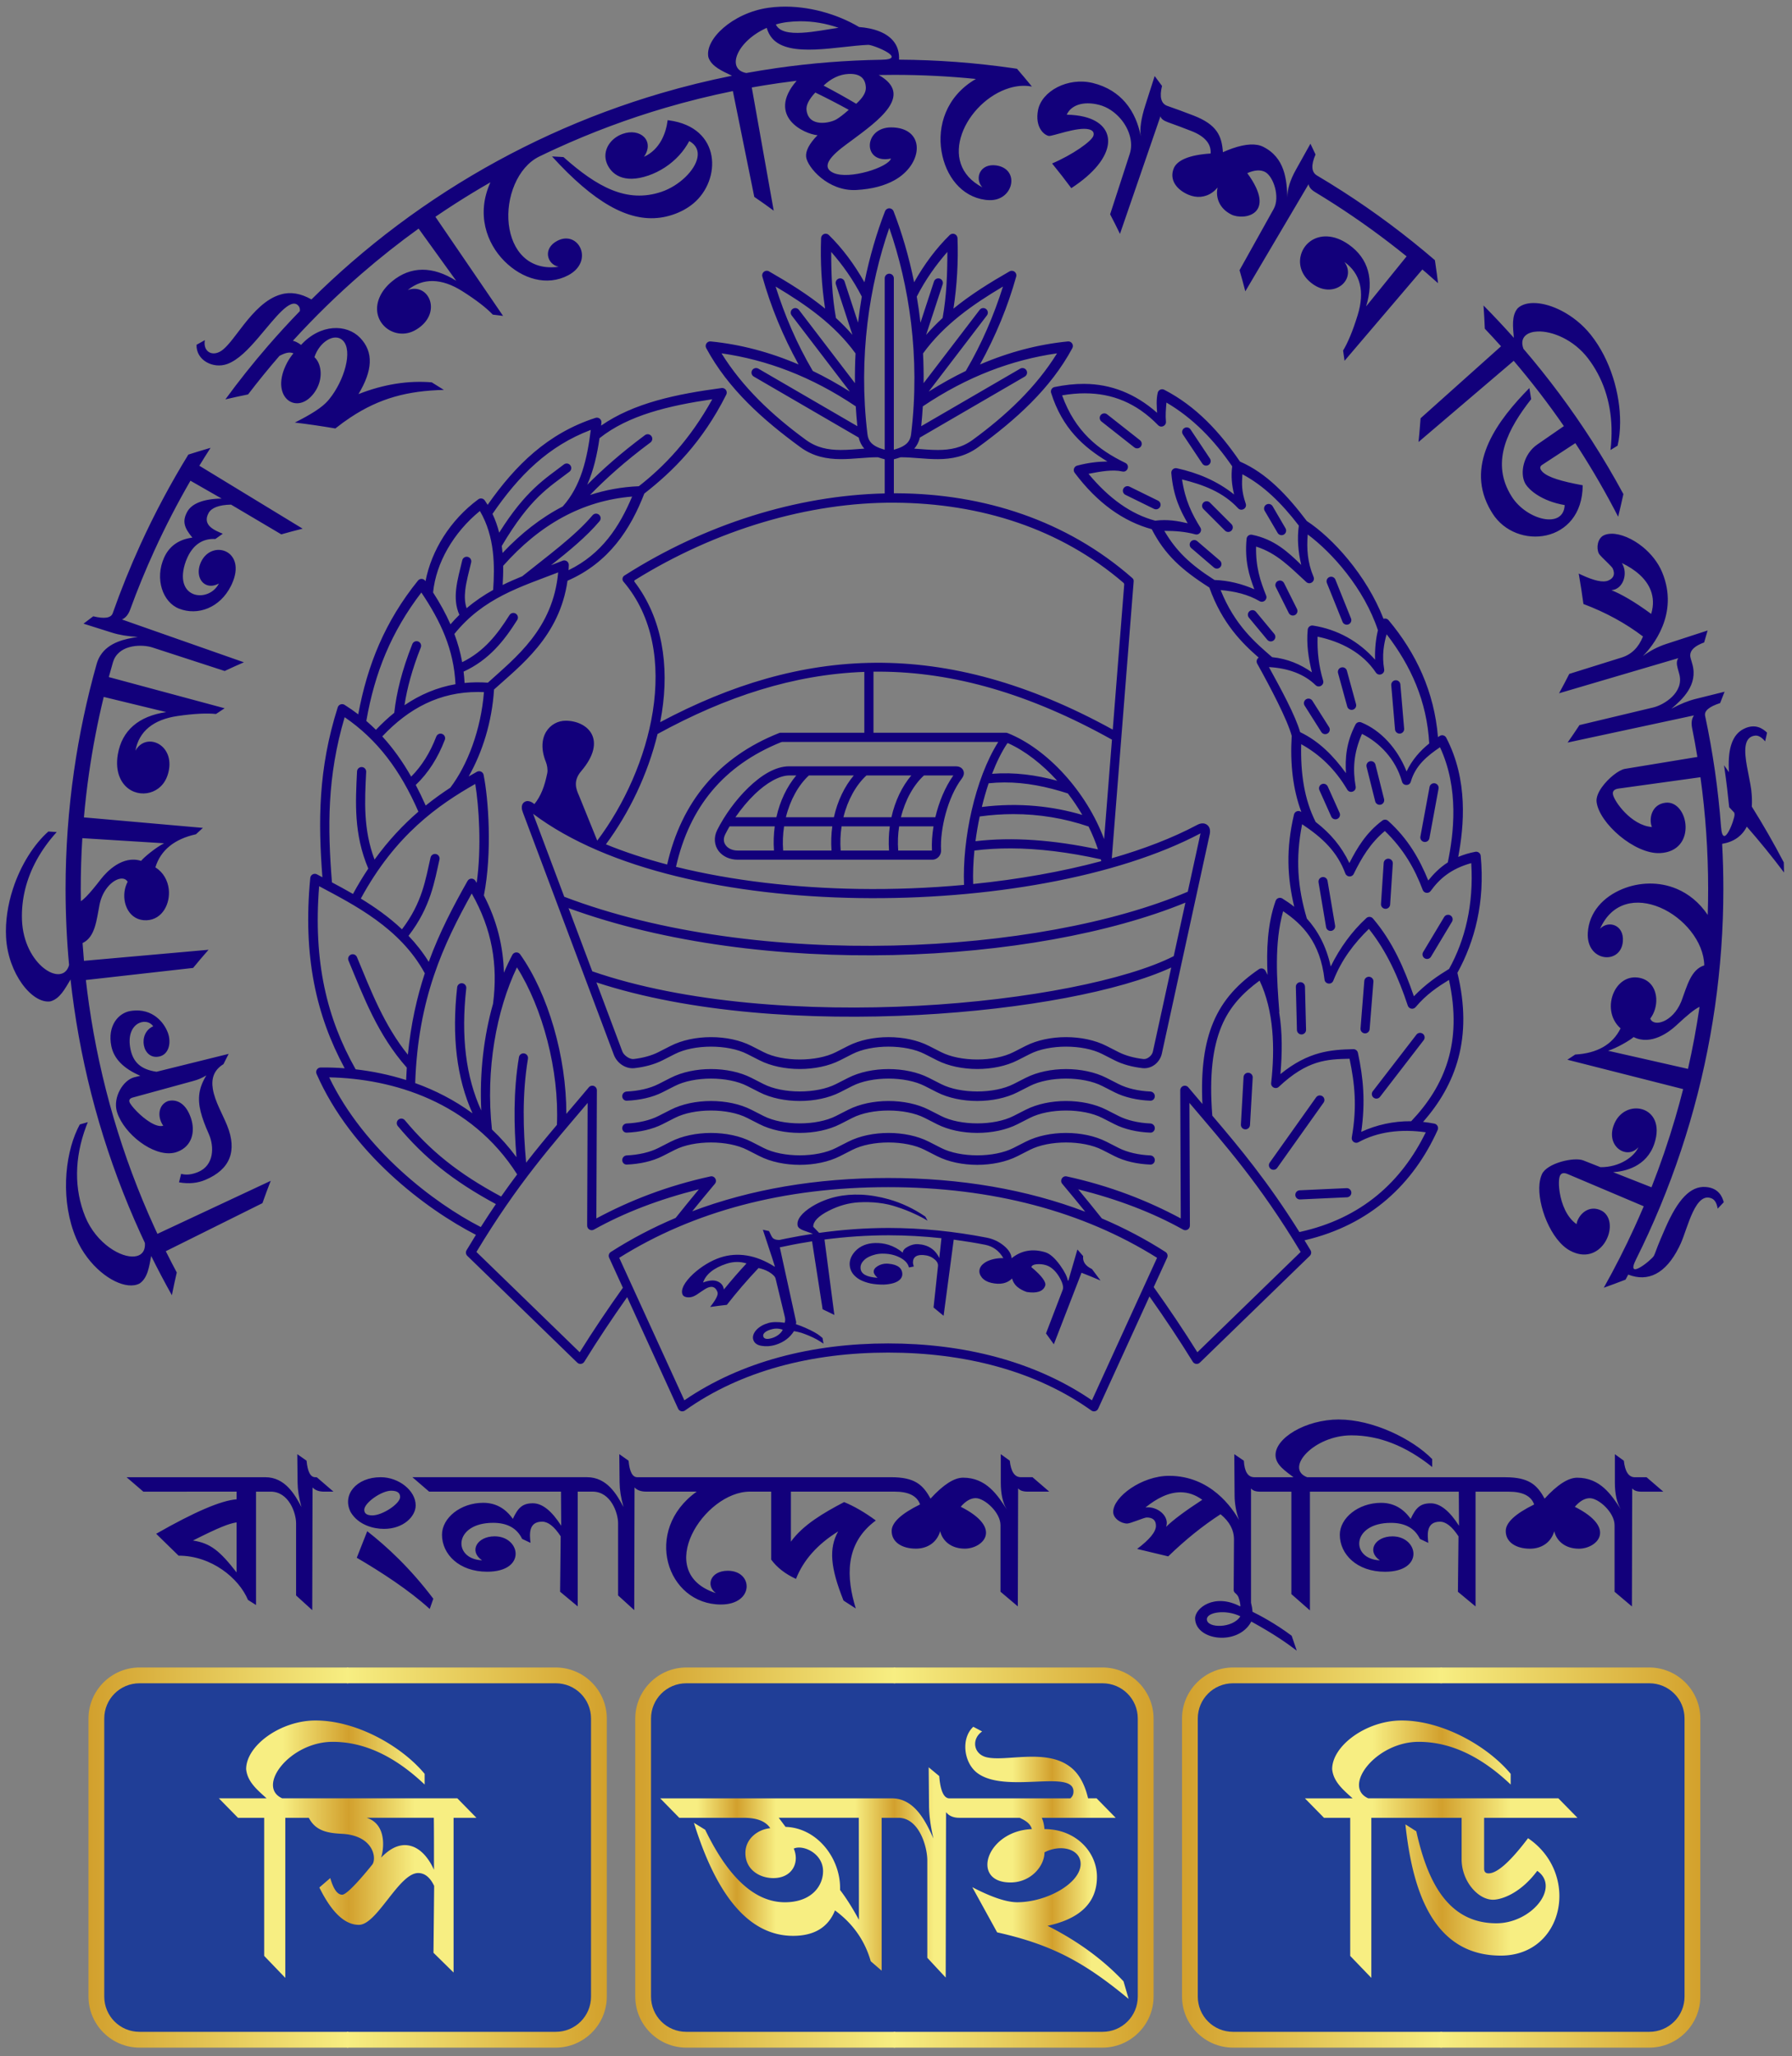 <?xml version="1.0" encoding="UTF-8" standalone="no"?>
<!-- Created with Inkscape (http://www.inkscape.org/) -->

<svg
   width="300"
   height="344.094"
   viewBox="0 0 79.375 91.042"
   version="1.1"
   id="svg1"
   xml:space="preserve"
   xmlns:xlink="http://www.w3.org/1999/xlink"
   xmlns="http://www.w3.org/2000/svg"
   xmlns:svg="http://www.w3.org/2000/svg"
   xmlns:rdf="http://www.w3.org/1999/02/22-rdf-syntax-ns#"
   xmlns:cc="http://creativecommons.org/ns#"
   xmlns:dc="http://purl.org/dc/elements/1.1/"><rect x="0" y="0" width="79.375" height="91.042" fill="#808080" stroke="none"/><title
     id="title53">Criminal Investigation Department (Bangladesh) - অপরাধ তদন্ত বিভাগ (বাংলাদেশ)</title><defs
     id="defs1"><linearGradient
       id="linearGradient25"><stop
         style="stop-color:#f7ee82;stop-opacity:1;"
         offset="0"
         id="stop25" /><stop
         style="stop-color:#d2a02d;stop-opacity:1;"
         offset="1"
         id="stop26" /></linearGradient><linearGradient
       id="linearGradient4"><stop
         style="stop-color:#d3a12c;stop-opacity:1;"
         offset="0"
         id="stop3" /><stop
         style="stop-color:#f7ee82;stop-opacity:1;"
         offset="1"
         id="stop4" /></linearGradient><linearGradient
       id="linearGradient2"><stop
         style="stop-color:#d2a02d;stop-opacity:1;"
         offset="0"
         id="stop1" /><stop
         style="stop-color:#f7ee82;stop-opacity:1;"
         offset="1"
         id="stop2" /></linearGradient><linearGradient
       xlink:href="#linearGradient2"
       id="linearGradient98"
       x1="-267.997"
       y1="167.893"
       x2="-237.146"
       y2="167.893"
       gradientUnits="userSpaceOnUse" /><linearGradient
       xlink:href="#linearGradient4"
       id="linearGradient100"
       gradientUnits="userSpaceOnUse"
       x1="-267.997"
       y1="167.893"
       x2="-237.146"
       y2="167.893"
       gradientTransform="matrix(-1,0,0,1,-474.292,-8.9406969e-7)" /><linearGradient
       xlink:href="#linearGradient2"
       id="linearGradient19"
       gradientUnits="userSpaceOnUse"
       x1="-267.997"
       y1="167.893"
       x2="-237.146"
       y2="167.893"
       gradientTransform="translate(65.087)" /><linearGradient
       xlink:href="#linearGradient4"
       id="linearGradient20"
       gradientUnits="userSpaceOnUse"
       gradientTransform="matrix(-1,0,0,1,-409.205,-8.9406969e-7)"
       x1="-267.997"
       y1="167.893"
       x2="-237.146"
       y2="167.893" /><linearGradient
       xlink:href="#linearGradient2"
       id="linearGradient23"
       gradientUnits="userSpaceOnUse"
       x1="-267.997"
       y1="167.893"
       x2="-237.146"
       y2="167.893"
       gradientTransform="translate(130.175)" /><linearGradient
       xlink:href="#linearGradient4"
       id="linearGradient24"
       gradientUnits="userSpaceOnUse"
       gradientTransform="matrix(-1,0,0,1,-344.117,-8.9406969e-7)"
       x1="-267.997"
       y1="167.893"
       x2="-237.146"
       y2="167.893" /><linearGradient
       xlink:href="#linearGradient25"
       id="linearGradient26"
       x1="-327.29"
       y1="223.441"
       x2="-316.177"
       y2="223.441"
       gradientUnits="userSpaceOnUse" /><linearGradient
       xlink:href="#linearGradient25"
       id="linearGradient28"
       gradientUnits="userSpaceOnUse"
       x1="-327.29"
       y1="223.441"
       x2="-316.177"
       y2="223.441"
       gradientTransform="translate(632.354)" /><linearGradient
       xlink:href="#linearGradient25"
       id="linearGradient30"
       gradientUnits="userSpaceOnUse"
       x1="-327.29"
       y1="223.441"
       x2="-316.177"
       y2="223.441" /><linearGradient
       xlink:href="#linearGradient25"
       id="linearGradient31"
       gradientUnits="userSpaceOnUse"
       gradientTransform="translate(632.354)"
       x1="-327.29"
       y1="223.441"
       x2="-316.177"
       y2="223.441" /><linearGradient
       xlink:href="#linearGradient25"
       id="linearGradient33"
       gradientUnits="userSpaceOnUse"
       x1="-327.29"
       y1="223.441"
       x2="-316.177"
       y2="223.441"
       gradientTransform="translate(10.663,172.414)" /><linearGradient
       xlink:href="#linearGradient25"
       id="linearGradient34"
       gradientUnits="userSpaceOnUse"
       gradientTransform="translate(621.691,172.414)"
       x1="-327.29"
       y1="223.441"
       x2="-316.177"
       y2="223.441" /><linearGradient
       xlink:href="#linearGradient25"
       id="linearGradient35"
       gradientUnits="userSpaceOnUse"
       gradientTransform="translate(55.113,172.414)"
       x1="-327.29"
       y1="223.441"
       x2="-316.177"
       y2="223.441" /><linearGradient
       xlink:href="#linearGradient25"
       id="linearGradient36"
       gradientUnits="userSpaceOnUse"
       gradientTransform="translate(577.241,172.414)"
       x1="-327.29"
       y1="223.441"
       x2="-316.177"
       y2="223.441" /><linearGradient
       xlink:href="#linearGradient25"
       id="linearGradient37"
       gradientUnits="userSpaceOnUse"
       gradientTransform="translate(532.791,172.414)"
       x1="-327.29"
       y1="223.441"
       x2="-316.177"
       y2="223.441" /><linearGradient
       xlink:href="#linearGradient25"
       id="linearGradient38"
       gradientUnits="userSpaceOnUse"
       gradientTransform="translate(99.563,172.414)"
       x1="-327.29"
       y1="223.441"
       x2="-316.177"
       y2="223.441" /></defs><g
     id="layer1"
     transform="translate(-8.785,-25.964)"><path
       id="path37"
       style="font-weight:bold;font-size:23.344px;line-height:1.25;font-family:'Ruposhi Bangla Pr UNI';-inkscape-font-specification:'Ruposhi Bangla Pr UNI Bold';fill:#ffffff;stroke-width:0.851"
       d="m -17.588,323.367 c -3.527,0 -6.947,2.735 -6.947,5.278 0.12,1.37 1.114,2.253 2.043,3.167 h -4.768 l 1.907,2.111 h 2.622 v 14.982 l 2.111,2.383 V 333.923 H 8.392 v 14.982 l 2.111,2.383 v -17.365 h 1.952 c 0.575,1.843 2.492,2.125 4.177,2.588 2.44,0.671 3.594,3.211 2.588,3.916 -1.794,-1.118 -4.563,-0.249 -4.563,2.554 0,3.453 4.701,4.444 6.333,1.26 2.088,0.658 3.541,2.451 4.358,5.38 l 0.886,0.885 v -16.582 h 13.382 v 8.931 c -1.237,-3.59 -3.21,-5.39 -5.925,-5.39 -5.329,0 -5.248,7.354 -0.749,7.354 3.386,0 3.635,-4.177 1.498,-5.039 2.27,0 3.94,1.581 5.04,4.733 0.755,2.164 1.221,3.841 1.396,5.108 l 0.987,0.954 v -16.651 h 1.669 c 2.069,0 2.894,3.128 2.894,4.631 v 10.555 l 1.839,2.145 0.034,-17.944 c 0.295,0.409 0.738,0.613 1.328,0.613 h 15.595 c 0.024,4.987 0.024,3.325 0.024,4.987 -1.086,-2.189 -2.161,-3.284 -3.225,-3.284 -1.178,0 -1.694,0.644 -2.282,2.281 -0.863,-1.566 -1.986,-2.349 -3.371,-2.349 -2.603,0 -4.699,2.23 -4.699,4.665 0,2.869 1.958,5.414 5.141,5.414 4.55,0 3.816,-5.176 0.852,-5.176 -2,0 -2.969,2.178 -1.431,3.507 -3.361,-0.171 -3.267,-5.482 1.26,-5.482 1.612,0 2.713,0.783 3.303,2.349 l 0.953,0.579 c -0.101,-1.212 -0.262,-3.099 1.328,-3.099 0.681,0 1.385,0.715 2.111,2.145 l -0.068,8.104 2.009,2.144 v -16.786 h 2.316 l -1.907,-2.111 H 48.605 c -0.545,0 -0.874,-0.806 -0.987,-2.417 l -1.056,-0.954 0.034,4.154 c 0.009,1.044 0.148,2.236 0.443,3.575 -0.749,-1.808 -1.867,-4.358 -4.155,-4.358 h -32.688 c -2.626,-1.265 0.739,-6.129 5.04,-6.129 3.133,0 6.197,1.544 9.193,4.631 v -1.158 c -2.288,-2.998 -6.803,-5.789 -10.896,-5.789 -3.527,0 -6.946,2.735 -6.946,5.278 0.12,1.37 1.113,2.253 2.043,3.167 h -29.555 c -2.626,-1.265 0.739,-6.129 5.039,-6.129 3.133,0 6.197,1.544 9.194,4.631 v -1.158 c -2.288,-2.998 -6.803,-5.789 -10.896,-5.789 z m 163.338,0 c -3.527,0 -6.946,2.735 -6.946,5.278 0.12,1.37 1.113,2.253 2.043,3.167 H 88.887 c -0.363,-1.657 -0.999,-2.826 -1.907,-3.507 -2.441,-1.892 -6.359,-0.438 -8.259,-0.954 -1.304,-0.354 -1.511,-1.976 -0.424,-2.791 l -0.886,-0.51 c -1.255,1.255 -0.96,3.892 0.391,5.003 2.797,2.301 9.62,-0.441 9.62,2.01 0,0.325 -0.102,0.545 -0.306,0.749 H 74.687 l 1.907,2.111 h 5.448 c 0.681,0.341 1.067,0.658 1.226,1.226 -4.57,0.193 -6.175,5.789 -2.145,5.789 2.068,0 3.405,-1.803 3.405,-3.269 1.643,-0.928 3.61,-0.357 3.61,1.26 0,2.089 -3.39,4.155 -6.333,4.155 -1.067,0 -2.565,-0.545 -4.495,-1.635 l 2.485,4.903 c 5.561,1.342 8.823,3.33 13.143,7.219 L 92.428,351.662 c -2.043,-2.361 -4.574,-4.369 -7.593,-6.026 3.292,-0.772 4.937,-2.542 4.937,-5.312 0,-2.683 -2.105,-5.176 -5.244,-5.176 -0.045,-0.522 -0.136,-0.931 -0.272,-1.226 h 18.49 v 8.931 c -1.237,-3.59 -3.21,-5.39 -5.925,-5.39 -5.329,0 -5.248,7.354 -0.749,7.354 3.386,0 3.635,-4.177 1.498,-5.039 2.27,0 3.94,1.581 5.04,4.733 0.755,2.164 1.221,3.841 1.396,5.108 l 0.987,0.954 v -16.651 h 7.116 c -6.174,5.652 -3.435,16.514 2.758,16.514 3.813,0 3.715,-4.937 0.783,-4.937 -1.99,0 -2.538,2.179 -1.362,3.269 -7.245,-2.997 -1.36,-14.846 3.882,-14.846 h 22.439 v 14.982 l 2.111,2.383 v -17.365 h 4.971 c -3.894,4.445 0.068,7.472 1.668,7.832 -1.09,1.067 -1.634,2.009 -1.634,2.826 0,1.399 2.155,5.176 5.857,5.176 8.639,0 9.468,-8.547 4.461,-8.547 -3.781,0 -3.042,5.031 -0.035,4.324 -0.333,1.27 -5.209,2.848 -7.15,1.634 -2.019,-1.262 1.246,-3.365 2.452,-4.29 3.389,-2.599 7.286,-6.044 3.405,-8.956 h 10.657 c -6.174,5.652 -3.435,16.514 2.758,16.514 3.813,0 3.715,-4.937 0.783,-4.937 -1.99,0 -2.538,2.179 -1.362,3.269 -7.245,-2.997 -1.36,-14.846 3.882,-14.846 h 0.136 l -1.907,-2.111 h -12.735 c 0.093,-3.082 -2.001,-4.293 -4.151,-4.627 -2.445,-2.144 -5.86,-3.817 -9.026,-3.817 z m 92.821,0 c -3.527,0 -6.947,2.735 -6.947,5.278 0.12,1.37 1.114,2.253 2.043,3.167 h -4.768 l 1.907,2.111 h 2.622 v 14.982 l 2.111,2.383 v -17.365 h 9.023 v 4.495 c 0,2.396 1.651,4.392 3.133,4.392 0.732,0 2.653,-0.557 4.427,-3.133 2.344,1.782 -0.567,5.686 -4.086,5.686 -5.005,0 -6.953,-4.864 -8.002,-9.977 l -1.09,-0.749 c 0.631,6.277 2.358,14.233 9.534,14.233 6.336,0 7.967,-8.875 2.724,-12.735 -1.771,2.542 -3.087,3.814 -3.95,3.814 -0.295,0 -0.442,-0.171 -0.442,-0.511 v -5.516 h 9.329 l -1.907,-2.111 H 235.234 c -2.626,-1.265 0.739,-6.129 5.039,-6.129 3.133,0 6.197,1.544 9.194,4.631 v -1.158 c -2.288,-2.998 -6.803,-5.789 -10.896,-5.789 z m 57.248,0 -5.871,3.948 c -0.522,-0.112 -1.1,-0.168 -1.732,-0.168 -1.817,0.025 -5.551,0.954 -5.447,-1.601 0.018,-0.431 0.249,-0.851 0.748,-1.26 l -0.825,-0.468 c -0.473,0.465 -1.175,1.383 -0.809,3.094 0.374,1.747 1.78,2.744 4.211,2.995 l -0.807,0.542 h 4.495 l 0.632,-0.634 c 0.06,-0.004 0.124,-0.013 0.186,-0.013 2.333,0 1.956,2.009 1.192,2.009 h -12.054 c -0.545,0 -0.874,-0.806 -0.987,-2.417 l -1.055,-0.954 0.034,4.154 c 0.009,1.044 0.147,2.236 0.442,3.575 -0.749,-1.808 -1.866,-4.358 -4.154,-4.358 h -0.681 c -0.726,0 -1.124,-0.806 -1.192,-2.417 l -1.09,-0.954 0.034,6.027 c 0.007,1.226 0.171,2.429 0.511,3.609 -0.75,-1.716 -3.221,-6.47 -7.968,-6.47 -3.122,0 -6.367,3.081 -6.367,5.278 0,0.935 0.864,1.703 1.6,1.703 0.351,0 1.93,-0.886 2.213,-0.886 0.704,0 1.056,0.408 1.056,1.226 0,0.863 -0.715,1.987 -2.145,3.372 l 3.541,1.089 c 1.952,-2.429 3.938,-4.483 5.959,-6.163 1.022,1.067 1.539,2.304 1.532,3.712 l -0.034,7.627 1.975,2.144 v -17.262 c 0.182,0.318 0.534,0.476 1.056,0.476 h 0.646 c 2.069,0 2.894,3.128 2.894,4.631 v 10.555 l 1.839,2.145 0.034,-17.944 c 0.295,0.409 0.737,0.613 1.327,0.613 h 3.201 v 10.181 c 0,1.384 1.94,4.563 3.541,4.563 2.868,0 6.81,-4.59 6.81,-8.172 0,-5.16 -5.754,-4.485 -5.754,-1.327 0,1.99 1.684,2.578 2.656,2.213 -0.389,2.919 -3.535,4.903 -4.427,4.903 -0.386,0 -0.579,-0.295 -0.579,-0.886 v -11.475 h 15.118 c -6.174,5.652 -3.435,16.514 2.758,16.514 3.813,0 3.715,-4.937 0.783,-4.937 -1.99,0 -2.538,2.179 -1.362,3.269 -7.006,-2.898 -1.733,-14.075 3.363,-14.808 0.59,1.808 2.49,2.09 4.162,2.549 2.44,0.671 3.594,3.211 2.588,3.916 -1.794,-1.118 -4.563,-0.249 -4.563,2.554 0,3.453 4.701,4.444 6.333,1.26 2.088,0.658 3.541,2.451 4.358,5.38 l 0.886,0.885 v -16.582 h 11.305 v 5.72 c -0.565,-1.46 -1.94,-4.018 -4.631,-4.018 -4.531,4e-5 -4.092,6.163 -0.409,6.163 2.74,0 3.019,-3.424 1.362,-4.222 1.122,0.08 2.875,1.489 3.678,3.972 v 2.565 c 0,1.384 1.94,4.563 3.541,4.563 2.868,0 6.81,-4.59 6.81,-8.172 0,-5.16 -5.755,-4.485 -5.755,-1.327 0,1.99 1.684,2.578 2.656,2.213 -0.389,2.919 -3.534,4.903 -4.427,4.903 -0.386,0 -0.579,-0.295 -0.579,-0.886 v -11.475 h 9.943 l -1.907,-2.111 h -0.613 c -0.272,-3.11 -2.077,-4.664 -5.414,-4.664 -1.817,0.025 -5.552,0.954 -5.448,-1.601 0.018,-0.431 0.25,-0.851 0.749,-1.26 l -0.825,-0.468 c -0.473,0.465 -1.176,1.383 -0.81,3.094 0.436,2.04 2.275,3.06 5.516,3.06 2.331,0 2.675,-0.17 3.201,-0.17 2.333,0 1.956,2.009 1.192,2.009 H 293.63 c -0.141,-1.605 -0.693,-2.792 -1.651,-3.569 l 4.854,-4.875 z m -148.366,2.316 c 1.754,0 3.486,0.486 5.196,1.453 -2.159,0.218 -5.89,0.897 -6.378,-1.332 0.383,-0.079 0.778,-0.121 1.181,-0.121 z m -2.156,0.409 c 0.494,5.077 6.7,3.653 10.361,3.609 2.756,0 2.072,2.111 1.362,2.111 h -14.607 c -2.164,-1.042 -0.259,-4.525 2.884,-5.72 z m 40.768,2.349 v 4.223 c 0,1.975 0.193,3.416 0.579,4.324 -1.249,-2.772 -3.309,-5.278 -6.674,-5.278 -2.777,0 -5.278,2.612 -5.278,5.312 0,2.321 1.127,3.2 1.771,3.2 0.378,0 3.008,-2.145 4.324,-2.145 0.454,0 0.681,0.227 0.681,0.681 0,0.824 -1.79,3.34 -3.95,5.108 l 2.962,2.723 c 4.816,-5.847 2.973,-10.045 -0.545,-10.045 -0.59,0 -1.248,0.091 -1.975,0.273 0.219,-1.356 1.39,-2.383 3.269,-2.383 2.345,0 4.845,2.628 4.835,5.346 l -0.034,8.819 1.975,2.145 V 333.48 c 0.136,0.295 0.465,0.442 0.987,0.442 h 2.758 c 1.589,0 2.554,0.624 2.894,1.872 -2.157,1.362 -3.235,2.656 -3.235,3.882 0,1.693 1.237,2.588 2.758,2.588 1.271,0 2.381,-0.851 2.767,-2.554 0.255,1.411 1.241,2.554 2.807,2.554 2.041,0 4.424,-2.959 -0.467,-6.129 0.568,-0.84 1.135,-1.26 1.703,-1.26 1.009,0 2.826,2.082 2.826,3.95 v 9.738 l 1.976,2.145 0.034,-17.263 c 0.204,0.318 0.556,0.476 1.055,0.476 h 12.258 v 8.931 c -1.237,-3.59 -3.21,-5.39 -5.925,-5.39 -5.329,0 -5.248,7.354 -0.749,7.354 3.386,0 3.635,-4.177 1.498,-5.039 2.27,0 3.94,1.581 5.04,4.733 0.755,2.164 1.221,3.841 1.396,5.108 l 0.987,0.954 v -16.651 h 2.282 l -1.907,-2.111 h -15.629 c -0.704,0 -1.123,-0.806 -1.26,-2.417 l -1.021,-0.954 v 4.154 c 0,1.657 0.227,2.962 0.681,3.916 -1.066,-2.13 -2.357,-4.63 -4.971,-4.63 -1.022,0 -2.259,1.021 -3.712,3.064 -0.854,-2.019 -1.777,-3.133 -4.495,-3.133 h -2.996 c -0.728,0 -1.135,-0.84 -1.226,-2.383 z m -32.688,5.175 c 1.248,0 1.872,0.67 1.872,2.01 0,0.681 -0.385,1.407 -1.157,2.179 l -3.507,-2.827 c 0.908,-0.908 1.839,-1.362 2.792,-1.362 z M 17.041,333.923 H 23.953 v 11.377 c -0.524,-1.048 -1.857,-2.743 -2.247,-3.069 0.603,-2.562 -1.399,-4.755 -2.214,-5.516 -1.315,-1.228 -2.133,-2.156 -2.451,-2.792 z m 294.397,0 h 6.912 v 11.377 c -0.524,-1.048 -1.857,-2.743 -2.247,-3.069 0.603,-2.562 -1.399,-4.755 -2.214,-5.516 -1.315,-1.228 -2.133,-2.156 -2.451,-2.792 z m -46.475,0.093 c 0.822,0.009 1.644,0.342 2.448,1.099 -1.929,1.612 -3.303,2.928 -4.12,3.95 0.435,-1.531 -0.999,-3.063 -2.349,-2.826 1.283,-1.345 2.652,-2.236 4.021,-2.223 z m -271.417,0.589 c -2.482,0 -6.47,3.171 -6.47,6.231 0,2.219 1.515,3.336 3.201,3.336 1.981,0 2.792,-1.17 2.792,-2.383 -0.107,-1.359 -1.354,-2.05 -2.588,-1.6 0,-1.519 3.176,-3.541 3.711,-3.541 0.25,0 0.375,0.204 0.375,0.613 v 8.649 c 0,0.781 0.051,1.21 0.239,2.01 -1.894,-2.24 -3.611,-2.391 -7.015,-2.111 -1.737,0.143 -3.814,-0.87 -3.814,-3.303 0,-0.931 0.182,-1.68 0.545,-2.248 l -0.817,-0.715 c -0.613,1.158 -0.92,2.327 -0.92,3.507 0,3.7 1.727,5.714 5.244,5.55 2.716,-0.127 6.6,-1.535 7.593,2.009 l 1.123,1.055 v -10.317 c 0.706,-2.073 1.724,-2.827 3.184,-2.827 2.973,0 3.549,2.958 2.129,3.712 -0.459,-2.326 -3.644,-2.427 -3.644,0 0,1.11 0.904,1.873 2.111,1.873 1.219,0 3.745,-1.126 3.745,-4.62 1.1e-5,-1.677 -1.203,-3.484 -3.541,-3.484 -1.412,0 -2.715,0.997 -3.984,3.03 v -0.851 c 0,-1.597 -1.584,-3.575 -3.2,-3.575 z m 125.883,0.068 c 2.247,9.148 5.788,13.722 10.624,13.722 6.938,0 9.182,-9.331 2.792,-12.735 -0.574,1.652 -1.776,3.607 -3.813,3.847 1.829,-1.618 0.594,-3.984 -1.43,-3.984 -1.53,0 -2.827,1.246 -2.827,3.031 0,1.541 0.85,3.609 4.052,3.609 2.088,0 4.248,-1.001 5.72,-2.894 2.074,2.43 -1.512,5.619 -4.903,5.619 -4.455,0 -7.076,-3.808 -9.091,-9.466 z m 30.169,1.158 3.609,2.758 c -0.59,0.568 -1.082,0.958 -1.464,1.192 -0.757,0.464 -3.337,0.862 -3.337,-1.669 0,-0.658 0.397,-1.418 1.192,-2.281 z"
       transform="matrix(0.214,0,0,0.214,14.611,53.097)" /><g
       id="g53"
       transform="matrix(0.388,0,0,0.388,5.637,16.183)"><path
         id="path1102"
         style="color:#000000;display:inline;fill:#12007b;fill-opacity:1;stroke-width:1.315"
         d="m 97.195,25.975 c -0.46,0.018 -0.919,0.058 -1.373,0.123 -0.018,0.003 -0.036,0.005 -0.054,0.008 -4.045,0.603 -7.237,3.61 -6.78,5.654 0.371,1.065 1.58,1.551 2.689,2.091 -2.732,0.546 -5.44,1.213 -8.113,1.998 -4.322,1.269 -8.553,2.847 -12.65,4.718 -4.098,1.871 -8.06,4.035 -11.85,6.47 -3.789,2.435 -7.403,5.141 -10.808,8.091 -1.575,1.365 -3.106,2.782 -4.587,4.248 -1.233,-0.698 -2.4,-0.892 -3.495,-0.567 -1.695,0.476 -3.082,1.985 -4.241,3.46 -0.883,1.123 -1.638,2.231 -2.346,2.819 -1.11,0.924 -2.33,0.331 -2.088,-1.064 -0.317,0.174 -0.633,0.349 -0.949,0.527 -0.06,1.766 1.898,2.777 3.507,2.194 1.247,-0.452 2.443,-1.712 3.559,-3.018 1.885,-2.204 3.612,-4.564 4.516,-3.68 0.191,0.187 0.244,0.391 0.213,0.664 -1.25,1.286 -2.462,2.608 -3.637,3.964 -1.705,1.968 -3.329,4.007 -4.866,6.108 0.865,-0.203 1.729,-0.392 2.591,-0.566 1.149,-1.503 2.345,-2.971 3.584,-4.401 l 0.005,-0.002 c 0.673,-0.351 1.135,-0.474 1.591,-0.287 -0.287,0.345 -0.522,0.697 -0.711,1.049 -2.042,3.803 0.91,6.033 2.89,3.699 0.207,-0.244 0.375,-0.497 0.509,-0.754 0.712,-1.368 0.458,-2.872 -0.29,-3.557 0.555,-1.736 2.303,-2.837 3.245,-1.9 1.166,1.159 0.157,4.58 -1.546,6.679 -0.049,0.06 -0.098,0.12 -0.149,0.178 -0.672,0.78 -1.924,1.57 -3.787,2.504 1.555,0.189 3.097,0.414 4.623,0.675 0.589,-0.468 1.166,-0.888 1.732,-1.262 3.325,-2.203 6.535,-3.037 10.658,-3.138 -0.459,-0.29 -0.92,-0.577 -1.383,-0.862 -2.632,-0.222 -5.453,0.194 -8.368,1.343 1.607,-2.671 1.774,-4.79 0.178,-6.435 -1.526,-1.574 -4.505,-1.608 -6.73,0.82 -0.348,-0.256 -0.659,-0.413 -0.934,-0.472 2.461,-2.702 5.081,-5.258 7.843,-7.651 2.091,-1.812 4.263,-3.531 6.508,-5.149 l 4.295,5.958 c -2.685,-1.698 -5.198,-1.698 -7.323,0.06 -0.624,0.516 -1.058,1.067 -1.331,1.611 -1.382,2.757 1.238,5.086 3.592,4.144 0.352,-0.141 0.705,-0.352 1.053,-0.644 2.282,-1.92 0.733,-4.961 -1.528,-4.114 1.749,-1.422 3.873,-1.366 6.23,0.124 1.614,1.02 2.762,1.919 3.482,2.677 0.392,0.045 0.782,0.093 1.171,0.144 L 57.818,49.947 c 0.722,-0.493 1.451,-0.976 2.186,-1.449 1.344,-0.864 2.71,-1.692 4.096,-2.486 -1.646,3.63 -0.429,6.959 1.589,8.986 2.038,2.047 4.87,2.909 7.302,1.616 2.995,-1.592 1.174,-5.192 -1.257,-3.926 -1.689,0.879 -1.18,2.685 0.152,2.962 -3.433,0.469 -5.349,-1.849 -5.693,-4.866 -0.341,-2.992 0.975,-6.499 3.491,-7.719 0.647,-0.314 1.298,-0.62 1.952,-0.919 4.022,-1.837 8.175,-3.386 12.418,-4.632 2.545,-0.747 5.122,-1.386 7.721,-1.913 l 2.447,12.074 c 0.753,0.514 1.493,1.038 2.218,1.573 l -2.504,-14.058 c 1.02,-0.182 2.043,-0.346 3.068,-0.494 0.684,-0.098 1.368,-0.189 2.054,-0.272 -1.791,2.054 -1.492,3.609 -0.668,4.602 0.834,1.004 2.274,1.545 3.049,1.612 -0.961,0.979 -1.377,1.818 -1.297,2.482 0.14,1.158 2.5,3.945 5.737,3.769 1.831,-0.1 3.259,-0.513 4.344,-1.115 3.216,-1.785 3.577,-5.728 0,-6.016 -0.123,-0.01 -0.25,-0.015 -0.381,-0.014 -3.207,0.014 -3.271,4.245 -0.017,3.556 -0.292,1 -4.78,2.445 -6.562,1.639 -1.981,-0.895 0.917,-2.843 2.047,-3.682 3.024,-2.247 7.183,-5.189 3.121,-7.488 0.597,-0.012 1.194,-0.018 1.792,-0.018 3.104,1.4e-5 6.208,0.156 9.297,0.467 -3.448,1.999 -4.392,5.415 -3.927,8.237 0.47,2.85 2.274,5.197 5.005,5.557 0.339,0.045 0.648,0.046 0.929,0.011 2.283,-0.282 2.898,-3.34 0.56,-3.893 -0.074,-0.018 -0.152,-0.033 -0.232,-0.044 -1.885,-0.266 -2.52,1.5 -1.597,2.5 -2.631,-1.384 -3.159,-3.766 -2.331,-6.11 0.827,-2.341 2.993,-4.499 5.437,-5.227 0.811,-0.242 1.636,-0.318 2.414,-0.186 0.047,0.008 0.093,0.016 0.14,0.024 -0.555,-0.682 -1.124,-1.359 -1.705,-2.031 -0.174,-0.026 -0.348,-0.052 -0.522,-0.077 -4.286,-0.616 -8.613,-0.938 -12.943,-0.962 0.035,-0.796 -0.159,-1.44 -0.524,-1.959 -0.799,-1.135 -2.396,-1.642 -4.037,-1.764 -2.45,-1.46 -5.769,-2.444 -8.992,-2.319 z m 2.249,1.661 c 1.468,-0.009 2.942,0.238 4.396,0.742 -2.359,0.333 -6.392,1.31 -7.156,-0.378 0.415,-0.122 0.849,-0.214 1.296,-0.27 0.487,-0.06 0.975,-0.091 1.465,-0.095 z m -3.803,0.752 c 0.138,0.482 0.353,0.876 0.628,1.196 1.956,2.272 7.501,0.881 10.956,0.742 0.58,-0.018 4.649,1.652 1.499,1.702 -4.004,0.064 -8.003,0.381 -11.967,0.951 -1.152,0.166 -2.301,0.353 -3.446,0.561 -2.347,-0.421 -1.09,-3.62 2.33,-5.151 z m 9.304,5.261 c 1.308,-0.074 1.974,0.464 2.013,1.561 0.02,0.561 -0.354,1.168 -1.099,1.84 -1.213,-0.717 -2.455,-1.409 -3.725,-2.074 0.868,-0.826 1.816,-1.27 2.811,-1.327 z m 34.986,0.236 -1.059,3.307 c -0.495,1.544 -0.665,2.738 -0.527,3.567 -0.262,-1.359 -0.794,-2.735 -1.767,-3.866 -0.859,-0.999 -2.066,-1.808 -3.696,-2.21 -2.864,-0.706 -5.87,0.932 -6.272,3.116 -0.345,1.872 0.624,2.796 1.232,2.921 0.365,0.075 3.303,-1.081 4.583,-0.753 0.442,0.113 0.614,0.353 0.518,0.714 -0.169,0.64 -2.429,2.207 -4.722,3.182 0.758,0.929 1.489,1.867 2.192,2.815 5.333,-3.465 5.328,-7.197 1.484,-8.143 -0.583,-0.143 -1.253,-0.225 -2.006,-0.239 0.457,-1.036 1.824,-1.612 3.721,-1.116 0.923,0.241 1.775,0.823 2.419,1.573 1.006,1.171 1.477,2.715 1.055,4.013 -0.748,2.299 -1.495,4.598 -2.241,6.897 0.389,0.742 0.764,1.486 1.124,2.232 l 4.623,-13.421 c 0.056,0.276 0.341,0.501 0.853,0.684 0.902,0.322 1.799,0.658 2.691,1.008 1.545,0.606 2.266,1.483 2.181,2.561 -2.472,0.156 -3.858,0.782 -4.222,1.722 -0.503,1.298 0.346,2.412 1.697,2.984 0.904,0.383 1.895,0.332 2.734,-0.275 0.206,-0.149 0.403,-0.333 0.587,-0.552 -0.257,1.162 0.22,2.408 1.563,3.079 1.445,0.722 5.292,0.015 1.826,-4.72 0.825,-0.363 1.507,-0.405 2.028,-0.136 0.955,0.494 1.743,2.867 0.989,4.218 l -3.901,6.993 c 0.235,0.804 0.455,1.608 0.661,2.411 2.405,-4.075 4.812,-8.149 7.22,-12.222 0.052,0.334 0.3,0.632 0.746,0.901 0.74,0.447 1.474,0.904 2.201,1.371 2.855,1.835 5.608,3.826 8.245,5.961 l -4.622,5.707 c 0.934,-3.036 0.275,-5.461 -1.978,-7.051 -1.747,-1.232 -3.341,-1.114 -4.349,-0.41 -0.626,0.437 -1.038,1.101 -1.172,1.824 -0.198,1.07 0.208,2.259 1.456,3.124 2.452,1.699 4.98,-0.594 3.569,-2.553 1.831,1.315 2.334,3.379 1.515,6.045 -0.561,1.825 -1.128,3.169 -1.67,4.062 0.059,0.39 0.116,0.779 0.168,1.167 l 8.883,-10.419 c 0.189,0.161 0.377,0.323 0.564,0.485 0.412,0.357 0.82,0.717 1.225,1.081 -0.087,-0.718 -0.185,-1.438 -0.291,-2.16 -0.023,-0.156 -0.046,-0.312 -0.07,-0.469 -3.325,-2.859 -6.847,-5.485 -10.535,-7.855 -0.964,-0.619 -1.939,-1.221 -2.924,-1.805 -0.64,-0.379 -0.697,-1.174 -0.166,-2.398 -0.19,-0.41 -0.384,-0.82 -0.581,-1.229 l -1.666,2.982 c -0.664,1.188 -0.98,2.243 -0.966,3.151 -0.077,-2.039 -0.275,-4.545 -2.773,-5.787 -0.79,-0.392 -1.97,-0.345 -3.491,0.183 -0.348,0.121 -0.714,0.267 -1.097,0.439 -0.127,-1.85 -0.669,-3.146 -3.355,-4.185 -0.989,-0.382 -1.984,-0.748 -2.985,-1.097 -0.726,-0.253 -0.92,-1.043 -0.611,-2.279 -0.276,-0.377 -0.556,-0.754 -0.84,-1.129 z m -38.742,1.883 c 1.301,0.63 2.574,1.288 3.818,1.972 -0.562,0.501 -1.023,0.854 -1.385,1.075 -0.713,0.434 -3.205,0.99 -3.436,-1.055 -0.06,-0.536 0.264,-1.207 1.004,-1.993 z m -16.857,3.154 c -0.181,1.474 -0.873,3.347 -2.703,4.18 1.257,-1.808 -0.416,-3.344 -2.446,-2.612 -1.478,0.533 -2.338,1.98 -1.797,3.344 0.479,1.207 1.862,2.4 4.764,1.399 1.301,-0.449 2.531,-1.244 3.496,-2.299 0.446,-0.488 0.837,-1.034 1.152,-1.629 1.655,0.91 0.986,2.723 -0.428,4.096 -0.748,0.726 -1.726,1.356 -2.762,1.702 -3.939,1.318 -7.336,-0.561 -11.167,-3.969 -0.121,-0.008 -0.243,-0.015 -0.364,-0.023 -0.315,-0.019 -0.63,-0.037 -0.946,-0.052 0.598,0.658 1.185,1.27 1.761,1.835 4.532,4.448 8.325,6.033 11.985,4.827 0.944,-0.311 1.735,-0.754 2.383,-1.291 3.216,-2.667 3.246,-8.683 -2.786,-9.49 -0.047,-0.006 -0.093,-0.012 -0.141,-0.018 z m 25.301,10.057 c -0.215,7.69e-4 -0.408,0.134 -0.486,0.335 -0.944,2.438 -1.752,5.165 -2.348,8.105 -1.161,-2.051 -2.505,-3.863 -4.065,-5.393 -0.148,-0.145 -0.368,-0.188 -0.56,-0.111 -0.191,0.077 -0.319,0.26 -0.326,0.466 -0.097,2.68 0.05,5.36 0.458,8.041 -1.995,-1.626 -4.181,-2.975 -6.399,-4.246 -0.405,-0.234 -0.89,0.143 -0.763,0.593 0.952,3.404 2.323,6.749 4.133,10.029 -3.321,-1.422 -6.666,-2.297 -10.031,-2.63 -0.415,-0.04 -0.707,0.398 -0.511,0.765 2.502,4.652 6.471,8.177 10.752,11.305 1.476,1.079 3.054,1.354 4.57,1.361 1.483,0.007 2.927,-0.221 4.286,-0.212 0.281,0.1 0.536,0.168 0.768,0.229 v 3.897 c -10.096,0.234 -20.542,3.533 -29.665,9.341 l -0.053,0.033 c -0.239,0.152 -0.289,0.481 -0.104,0.696 l 0.039,0.046 c 3.354,3.961 4.163,9.303 3.312,14.74 -0.83,5.298 -3.247,10.652 -6.345,14.762 l -2.071,-5.111 c -0.362,-0.792 -0.701,-1.712 0.239,-2.817 3.037,-3.567 0.77,-5.727 -1.74,-5.754 -1.782,-0.019 -3.472,1.784 -2.287,4.719 0.137,0.338 0.228,0.891 0.156,1.249 -0.308,1.53 -0.732,2.63 -1.47,3.544 -0.156,-0.123 -0.299,-0.218 -0.47,-0.283 -0.085,-0.032 -0.195,-0.062 -0.315,-0.06 -0.119,10e-4 -0.249,0.033 -0.374,0.122 -0.25,0.177 -0.291,0.456 -0.283,0.64 0.009,0.184 0.056,0.35 0.126,0.537 l 10.38,27.644 c 0.356,0.949 1.328,1.651 2.381,1.531 1.155,-0.132 2.261,-0.424 3.194,-0.899 l 1.393,-0.709 c 2.21,-1.126 6.054,-1.126 8.265,0 0.464,0.236 0.929,0.473 1.393,0.709 2.617,1.333 6.598,1.333 9.215,0 l 1.39,-0.709 c 2.21,-1.126 6.057,-1.126 8.267,0 l 1.393,0.709 c 2.617,1.333 6.596,1.333 9.213,0 l 1.393,-0.709 c 2.21,-1.126 6.057,-1.126 8.267,0 l 1.393,0.709 c 0.932,0.475 2.036,0.767 3.191,0.899 1.06,0.121 1.996,-0.655 2.215,-1.657 l 5.464,-25.024 c 0.082,-0.377 0.052,-0.821 -0.306,-1.086 -0.358,-0.265 -0.786,-0.168 -1.125,0.013 -2.78,1.48 -6.085,2.754 -9.747,3.805 l 2.498,-31.605 c 0.011,-0.138 -0.045,-0.273 -0.149,-0.363 l -0.032,-0.028 c -7.477,-6.56 -16.953,-9.599 -26.84,-9.649 -0.118,-5.97e-4 -0.237,9.67e-4 -0.356,0.002 v -3.883 c 0.233,-0.061 0.487,-0.13 0.768,-0.229 1.358,-0.008 2.802,0.22 4.285,0.213 1.516,-0.007 3.095,-0.283 4.571,-1.362 4.281,-3.128 8.25,-6.653 10.752,-11.304 0.196,-0.368 -0.096,-0.807 -0.512,-0.766 -3.365,0.333 -6.709,1.208 -10.03,2.63 1.809,-3.281 3.18,-6.626 4.132,-10.029 0.077,-0.278 -0.087,-0.566 -0.365,-0.642 -0.134,-0.037 -0.277,-0.02 -0.398,0.049 -2.219,1.272 -4.403,2.621 -6.399,4.248 0.409,-2.681 0.559,-5.362 0.461,-8.042 -0.009,-0.207 -0.137,-0.389 -0.329,-0.466 -0.192,-0.077 -0.412,-0.034 -0.56,0.111 -1.559,1.53 -2.903,3.339 -4.063,5.389 -0.595,-2.94 -1.403,-5.665 -2.347,-8.102 -0.078,-0.202 -0.272,-0.335 -0.488,-0.334 z m 0,2.241 c 2.248,6.464 3.564,14.687 2.492,23.528 -0.091,0.75 -0.451,1.109 -0.961,1.393 -0.308,0.172 -0.663,0.286 -1.01,0.383 v -0.813 -18.75 c -3.5e-4,-0.288 -0.233,-0.521 -0.521,-0.521 -0.288,3.73e-4 -0.521,0.234 -0.521,0.521 v 18.75 0.813 c -0.347,-0.097 -0.702,-0.211 -1.01,-0.383 -0.509,-0.285 -0.87,-0.643 -0.961,-1.393 -1.072,-8.841 0.244,-17.065 2.492,-23.528 z m 6.631,2.734 c 4.5e-4,2.513 -0.088,5.025 -0.542,7.538 -0.657,0.603 -1.287,1.244 -1.884,1.931 l 1.889,-5.769 c 0.089,-0.274 -0.06,-0.568 -0.334,-0.657 -0.274,-0.089 -0.568,0.06 -0.658,0.334 l -1.539,4.698 c -0.116,-1.011 -0.258,-2.003 -0.424,-2.975 0.998,-1.944 2.186,-3.607 3.491,-5.098 z m -13.259,0.002 c 1.305,1.491 2.493,3.153 3.491,5.096 -0.166,0.972 -0.31,1.965 -0.426,2.977 l -1.539,-4.699 c -0.09,-0.274 -0.384,-0.423 -0.658,-0.334 -0.273,0.09 -0.423,0.384 -0.334,0.657 l 1.888,5.765 c -0.596,-0.685 -1.226,-1.323 -1.881,-1.924 -0.453,-2.512 -0.542,-5.025 -0.542,-7.537 z m -6.351,3.949 c 3.451,2.058 6.708,4.309 9.127,7.633 -0.056,1.114 -0.08,2.246 -0.067,3.393 l -6.396,-8.364 c -0.084,-0.11 -0.209,-0.182 -0.347,-0.201 -0.137,-0.018 -0.275,0.019 -0.385,0.103 -0.229,0.175 -0.273,0.503 -0.098,0.732 l 6.647,8.692 c -1.407,-0.886 -2.817,-1.671 -4.233,-2.355 -1.856,-3.154 -3.215,-6.372 -4.248,-9.634 z m 25.959,0 c -1.033,3.262 -2.39,6.479 -4.246,9.632 -1.416,0.685 -2.828,1.47 -4.235,2.356 l 6.646,-8.692 c 0.175,-0.229 0.132,-0.557 -0.097,-0.732 -0.11,-0.084 -0.248,-0.121 -0.386,-0.103 -0.137,0.019 -0.261,0.091 -0.345,0.201 l -6.398,8.364 c 0.013,-1.147 -0.01,-2.279 -0.066,-3.393 2.419,-3.323 5.675,-5.575 9.126,-7.633 z m 60.858,1.891 c -0.874,-0.053 -1.614,0.135 -2.093,0.581 -0.731,0.859 -0.54,2.148 -0.445,3.379 -1.121,-1.26 -2.276,-2.491 -3.462,-3.689 0.063,0.887 0.113,1.769 0.149,2.648 0.627,0.661 1.244,1.33 1.851,2.009 l -9.183,8.212 c -0.042,0.6 -0.09,1.196 -0.145,1.79 -0.029,0.307 -0.059,0.613 -0.091,0.918 l 10.867,-9.263 c 2.033,2.385 3.945,4.873 5.727,7.451 l -3.04,2.101 c -1.562,1.08 -2.025,3.243 -1.376,4.437 0.022,0.041 0.046,0.081 0.071,0.12 0.382,0.597 1.738,1.886 4.437,2.354 -0.122,2.791 -4.352,1.697 -6.034,-0.953 -0.083,-0.131 -0.161,-0.261 -0.234,-0.39 -2.112,-3.744 -0.173,-7.406 2.442,-10.748 -0.065,-0.421 -0.133,-0.843 -0.205,-1.265 -3.556,3.614 -7.263,8.496 -4.642,13.558 0.125,0.241 0.264,0.484 0.418,0.729 2.704,4.305 10.28,3.489 10.312,-3.191 -2.428,-0.449 -3.925,-0.896 -4.559,-1.503 -0.077,-0.073 -0.14,-0.149 -0.191,-0.227 -0.158,-0.244 -0.121,-0.442 0.114,-0.596 l 3.795,-2.484 c 0.141,0.215 0.281,0.431 0.42,0.648 1.613,2.51 3.105,5.096 4.468,7.749 0.212,-0.854 0.412,-1.715 0.599,-2.584 -1.126,-2.079 -2.329,-4.116 -3.608,-6.105 -2.356,-3.666 -4.966,-7.168 -7.804,-10.475 -0.062,-0.17 -0.102,-0.329 -0.12,-0.477 -0.113,-0.924 0.609,-1.447 1.726,-1.496 1.643,-0.071 4.115,0.908 5.765,3.065 1.677,2.194 2.603,4.893 2.684,7.936 0.022,0.818 -0.017,1.661 -0.119,2.525 l 0.811,-0.497 c 0.186,-0.79 0.287,-1.689 0.29,-2.659 0.011,-3.247 -1.081,-7.142 -3.347,-9.991 -0.942,-1.184 -2.138,-2.123 -3.351,-2.748 -1.013,-0.522 -2.021,-0.817 -2.895,-0.871 z m -92.991,5.731 c 5.138,0.736 10.245,2.628 15.327,6.049 0.044,0.749 0.104,1.504 0.181,2.263 l -11.3,-6.564 c -0.12,-0.069 -0.262,-0.088 -0.396,-0.052 -0.134,0.035 -0.248,0.122 -0.318,0.241 -0.145,0.25 -0.06,0.569 0.19,0.714 l 11.985,6.964 c 0.109,0.51 0.341,0.928 0.633,1.259 -0.93,0.064 -1.84,0.157 -2.719,0.152 -1.399,-0.006 -2.696,-0.236 -3.959,-1.159 -3.843,-2.808 -7.223,-5.995 -9.625,-9.869 z m 38.307,0 c -2.402,3.874 -5.781,7.061 -9.624,9.869 -1.262,0.922 -2.56,1.152 -3.959,1.159 -0.879,0.004 -1.789,-0.088 -2.719,-0.152 0.292,-0.332 0.524,-0.749 0.633,-1.259 l 11.985,-6.964 c 0.25,-0.144 0.335,-0.464 0.19,-0.714 -0.07,-0.12 -0.185,-0.206 -0.319,-0.241 -0.133,-0.036 -0.275,-0.018 -0.395,0.051 l -11.3,6.565 c 0.077,-0.759 0.137,-1.514 0.182,-2.263 5.083,-3.422 10.189,-5.313 15.327,-6.049 z m 3.131,3.484 v 5.16e-4 c -1.116,-0.006 -2.259,0.119 -3.419,0.362 -0.302,0.064 -0.483,0.374 -0.39,0.668 1.27,4.044 3.72,6.201 6.425,7.825 -1.091,0.015 -2.23,0.146 -3.454,0.475 -0.356,0.096 -0.503,0.522 -0.282,0.818 2.607,3.474 5.572,5.552 8.8,6.437 1.485,2.891 3.379,4.621 6.575,6.655 1.46,4.108 3.752,6.354 5.632,7.995 -0.227,0.15 -0.301,0.449 -0.17,0.688 1.575,2.827 3.465,6.453 3.939,8.24 -0.193,3.173 0.133,6.095 1.104,8.694 -0.021,-0.013 -0.041,-0.026 -0.061,-0.039 -0.142,-0.088 -0.318,-0.102 -0.472,-0.039 -0.155,0.064 -0.27,0.199 -0.309,0.362 -0.923,3.895 -0.772,7.191 0.029,10.529 -0.446,-0.352 -0.903,-0.667 -1.363,-0.948 -0.134,-0.082 -0.298,-0.099 -0.446,-0.046 -0.149,0.052 -0.266,0.17 -0.319,0.319 -0.954,2.702 -1.049,5.651 -0.919,8.441 -0.076,-0.154 -0.155,-0.307 -0.237,-0.459 -0.07,-0.13 -0.193,-0.225 -0.336,-0.26 -0.144,-0.035 -0.296,-0.007 -0.419,0.077 -2.295,1.575 -4.11,3.431 -5.22,6.094 -0.984,2.36 -1.413,5.33 -1.225,9.286 -0.536,-0.629 -1.071,-1.259 -1.609,-1.902 -0.092,-0.111 -0.226,-0.178 -0.369,-0.187 -0.071,-0.003 -0.142,0.005 -0.208,0.03 -0.208,0.075 -0.346,0.273 -0.345,0.494 l 0.059,14.621 c -3.79,-2.033 -8.04,-3.705 -13.02,-4.796 -0.486,-0.105 -0.83,0.464 -0.511,0.845 0.896,1.064 1.768,2.126 2.626,3.186 -6.7,-2.546 -14.246,-3.849 -22.496,-3.849 -8.198,0 -15.702,1.286 -22.37,3.8 0.846,-1.044 1.704,-2.089 2.587,-3.137 0.318,-0.381 -0.025,-0.95 -0.511,-0.845 -4.98,1.091 -9.23,2.763 -13.02,4.796 l 0.059,-14.621 c 0.001,-0.301 -0.251,-0.542 -0.552,-0.524 -0.144,0.009 -0.278,0.077 -0.37,0.188 -0.857,1.024 -1.71,2.021 -2.564,3.024 0.007,-6.515 -2.078,-13.702 -5.275,-18.203 -0.105,-0.148 -0.279,-0.23 -0.459,-0.218 -0.182,0.012 -0.344,0.116 -0.429,0.277 -0.342,0.645 -0.665,1.327 -0.965,2.039 -0.079,-3.015 -0.79,-5.936 -2.285,-8.812 0.963,-4.909 0.515,-11.059 -0.032,-13.761 -0.032,-0.164 -0.141,-0.303 -0.293,-0.373 -0.151,-0.07 -0.327,-0.063 -0.472,0.018 -0.308,0.171 -0.623,0.348 -0.941,0.532 1.556,-2.729 2.666,-6.221 2.895,-9.92 2.973,-2.7 7.482,-6.018 8.388,-12.412 4.769,-2.075 7.213,-5.934 8.77,-9.949 3.229,-2.513 6.622,-5.853 9.354,-11.285 0.174,-0.344 -0.073,-0.752 -0.459,-0.758 -0.025,-4.67e-4 -0.051,0.001 -0.076,0.004 -5.135,0.685 -10.019,1.691 -13.754,4.289 0.012,-0.111 0.026,-0.221 0.037,-0.332 0.041,-0.377 -0.321,-0.67 -0.681,-0.552 -5.427,1.753 -9.121,5.372 -12.308,9.921 -0.104,-0.169 -0.213,-0.337 -0.329,-0.503 -0.081,-0.116 -0.205,-0.195 -0.345,-0.218 -0.139,-0.023 -0.282,0.011 -0.396,0.095 -3.224,2.383 -5.35,5.851 -6.022,9.339 -0.009,-0.013 -0.018,-0.026 -0.027,-0.039 -0.094,-0.133 -0.246,-0.215 -0.409,-0.221 -0.164,-0.006 -0.32,0.065 -0.424,0.192 -3.765,4.662 -5.766,9.585 -6.822,15.263 -0.499,-0.381 -1.02,-0.744 -1.564,-1.086 -0.137,-0.085 -0.306,-0.103 -0.458,-0.046 -0.152,0.055 -0.269,0.178 -0.318,0.332 -2.246,7.068 -2.232,13.077 -1.75,19.39 -0.208,-0.111 -0.416,-0.222 -0.614,-0.329 -0.154,-0.084 -0.34,-0.085 -0.496,-0.003 -0.155,0.082 -0.259,0.236 -0.275,0.411 -0.858,8.931 0.672,15.695 3.927,21.718 -0.937,-0.071 -1.853,-0.099 -2.737,-0.09 -0.374,0.003 -0.623,0.389 -0.472,0.732 3.962,9.029 12.454,15.413 18.194,18.365 -0.352,0.566 -0.708,1.15 -1.069,1.755 -0.124,0.208 -0.089,0.474 0.085,0.642 l 12.55,12.183 c 0.239,0.232 0.632,0.183 0.807,-0.1 1.512,-2.446 3.149,-4.905 4.891,-7.375 l 5.819,12.732 c 0.136,0.299 0.512,0.399 0.779,0.208 6.398,-4.561 14.53,-6.61 23.199,-6.61 8.669,0 16.799,2.049 23.197,6.61 0.267,0.191 0.642,0.091 0.778,-0.208 l 5.855,-12.806 c 1.763,2.496 3.418,4.979 4.945,7.45 0.176,0.283 0.568,0.332 0.807,0.1 l 12.55,-12.183 c 0.174,-0.168 0.209,-0.434 0.085,-0.642 -0.23,-0.386 -0.458,-0.762 -0.685,-1.132 7.594,-1.766 12.461,-6.523 15.198,-12.588 0.138,-0.306 -0.045,-0.661 -0.375,-0.727 -0.435,-0.086 -0.867,-0.151 -1.293,-0.196 3.742,-4.24 5.728,-9.613 3.921,-17.011 1.988,-3.606 3.165,-8.082 2.662,-13.35 -0.03,-0.307 -0.317,-0.521 -0.62,-0.463 -0.733,0.142 -1.376,0.343 -1.947,0.586 0.659,-3.514 1.162,-8.745 -1.37,-13.604 -0.142,-0.272 -0.487,-0.364 -0.745,-0.198 -0.067,0.042 -0.131,0.086 -0.197,0.13 -0.43,-5.192 -2.487,-9.574 -5.642,-13.345 -0.117,-0.139 -0.298,-0.208 -0.478,-0.18 -0.033,0.005 -0.065,0.015 -0.096,0.027 -1.953,-5.008 -5.841,-9.252 -8.76,-11.161 -2.241,-2.95 -4.575,-5.453 -7.63,-6.785 -2.291,-3.355 -4.994,-6.305 -8.643,-8.191 -0.304,-0.156 -0.674,0.018 -0.748,0.352 -0.188,0.863 -0.102,1.555 -0.067,2.279 -2.494,-2.204 -5.285,-3.285 -8.293,-3.302 z m 0.082,1.081 c 3.059,0.008 5.835,1.075 8.327,3.637 0.345,0.349 0.938,0.072 0.891,-0.417 -0.071,-0.702 -0.005,-1.43 0.057,-2.166 3.031,1.776 5.45,4.282 7.504,7.276 -0.145,1.153 -0.039,2.121 0.218,3.21 -1.931,-1.544 -4.163,-2.473 -6.533,-2.991 -0.343,-0.075 -0.661,0.203 -0.633,0.552 0.217,2.623 1.019,4.262 1.87,5.726 -1.134,-0.266 -2.323,-0.474 -3.708,-0.296 -2.75,-0.729 -5.276,-2.53 -7.617,-5.346 1.406,-0.278 2.792,-0.517 3.854,-0.269 0.61,0.148 0.915,-0.709 0.348,-0.979 -3.099,-1.505 -5.723,-3.577 -7.215,-7.705 0.901,-0.155 1.779,-0.235 2.636,-0.233 z m -42.574,0.675 c -2.527,4.579 -5.475,7.653 -8.383,9.924 -1.954,0.083 -3.812,0.424 -5.578,1.002 1.791,-1.835 3.909,-3.77 6.901,-5.993 0.233,-0.172 0.281,-0.501 0.108,-0.733 -0.172,-0.231 -0.498,-0.279 -0.73,-0.107 -2.799,2.079 -4.859,3.927 -6.592,5.665 0.728,-1.655 1.133,-3.457 1.4,-5.313 3.285,-2.625 7.892,-3.709 12.873,-4.445 z m 44.771,1.61 c -0.167,-0.006 -0.326,0.067 -0.429,0.198 -0.178,0.226 -0.139,0.554 0.087,0.732 l 3.751,2.954 c 0.227,0.18 0.556,0.14 0.735,-0.087 0.178,-0.226 0.139,-0.553 -0.087,-0.732 l -3.754,-2.955 c -0.087,-0.068 -0.192,-0.107 -0.302,-0.111 z m 9.384,1.599 c -0.1,0.001 -0.197,0.031 -0.28,0.086 -0.241,0.159 -0.307,0.484 -0.147,0.725 l 2.215,3.322 c 0.16,0.241 0.484,0.306 0.725,0.146 0.24,-0.16 0.305,-0.485 0.144,-0.725 L 144.022,74.208 c -0.098,-0.147 -0.265,-0.235 -0.442,-0.233 z m -68.024,0.29 c -0.416,3.324 -1.118,6.401 -3.202,8.733 -2.485,1.287 -4.77,3.079 -6.871,5.305 -0.024,-0.263 -0.053,-0.529 -0.09,-0.796 3.296,-5.55 5.355,-6.656 7.728,-8.474 0.229,-0.175 0.273,-0.503 0.098,-0.732 -0.084,-0.11 -0.208,-0.182 -0.345,-0.201 -0.138,-0.018 -0.278,0.02 -0.388,0.105 -2.165,1.658 -4.342,2.939 -7.388,7.784 -0.182,-0.719 -0.43,-1.439 -0.763,-2.144 3.008,-4.39 6.391,-7.759 11.221,-9.58 z m -43.405,2.044 c -0.057,0.016 -0.113,0.033 -0.17,0.049 -0.789,0.229 -1.578,0.469 -2.368,0.723 -2.029,3.301 -3.855,6.726 -5.465,10.251 -1.173,2.568 -2.23,5.189 -3.169,7.851 -0.192,0.545 -0.931,0.661 -2.225,0.35 -0.37,0.277 -0.739,0.558 -1.107,0.842 1.086,0.342 2.172,0.684 3.258,1.027 0.821,0.259 1.794,0.423 2.936,0.485 -1.396,0.217 -3.312,0.583 -4.279,2.133 -0.174,0.278 -0.315,0.593 -0.416,0.95 -1.129,4.005 -1.993,8.084 -2.585,12.203 -0.641,4.459 -0.963,8.963 -0.963,13.467 1.9e-5,2.9 0.133,5.799 0.399,8.686 -0.72,2.651 -5.194,0.007 -5.377,-5.159 -0.042,-1.184 0.083,-2.365 0.374,-3.527 0.569,-2.275 1.771,-4.473 3.592,-6.487 l -0.95,-0.064 c -1.607,1.414 -3.146,3.775 -4.049,6.551 -0.581,1.786 -0.882,3.697 -0.782,5.532 0.224,4.103 2.954,7.582 5.04,7.304 1.093,-0.277 1.684,-1.438 2.319,-2.496 0.115,1.045 0.247,2.087 0.397,3.127 0.641,4.459 1.601,8.87 2.87,13.192 1.269,4.322 2.847,8.553 4.718,12.65 0.165,0.361 0.332,0.722 0.502,1.081 0.161,1.91 -1.945,2.038 -4.043,0.536 -1.094,-0.784 -2.148,-1.999 -2.774,-3.545 -1.26,-3.114 -1.248,-6.65 0.114,-10.287 0.06,-0.159 0.122,-0.319 0.187,-0.479 l -0.915,0.265 c -0.088,0.161 -0.173,0.329 -0.256,0.503 -1.512,3.195 -1.93,8.338 -0.151,12.503 0.338,0.79 0.776,1.529 1.278,2.189 1.866,2.456 4.495,3.715 5.957,2.951 0.933,-0.634 1.09,-1.928 1.325,-3.139 0.747,1.512 1.534,3.005 2.36,4.476 0.174,-0.872 0.36,-1.736 0.559,-2.593 -0.429,-0.803 -0.846,-1.612 -1.252,-2.428 l 11.032,-5.483 c 0.302,-0.86 0.617,-1.71 0.946,-2.549 l -12.934,6.051 c -0.12,-0.257 -0.239,-0.515 -0.357,-0.773 -1.837,-4.022 -3.386,-8.175 -4.632,-12.418 -1.246,-4.243 -2.188,-8.574 -2.817,-12.951 -0.135,-0.939 -0.256,-1.88 -0.362,-2.823 l 12.242,-1.379 c 0.578,-0.705 1.165,-1.396 1.761,-2.072 l -14.223,1.262 c -0.06,-0.675 -0.112,-1.352 -0.157,-2.028 1.462,-0.693 1.594,-2.672 1.939,-4.389 0.144,-0.715 0.424,-1.319 0.763,-1.791 0.848,-1.181 2.04,-1.517 2.443,-0.813 -0.135,0.254 -0.235,0.529 -0.3,0.813 -0.383,1.683 0.502,3.66 2.471,3.578 1.809,-0.076 2.725,-1.921 2.52,-3.578 -0.117,-0.947 -0.597,-1.877 -1.523,-2.46 0.599,-1.961 2.174,-3.232 4.631,-3.775 0.262,-0.245 0.526,-0.488 0.791,-0.728 l -13.583,-1.198 c 0.149,-1.691 0.345,-3.378 0.587,-5.059 0.42,-2.92 0.979,-5.82 1.675,-8.686 l 7.137,1.732 c -3.144,0.456 -5.053,2.091 -5.524,4.808 -0.185,1.067 -0.072,1.959 0.224,2.651 0.95,2.224 3.674,2.361 4.944,0.711 0.325,-0.422 0.563,-0.963 0.673,-1.633 0.485,-2.943 -2.669,-4.245 -3.835,-2.131 0.404,-2.218 2.053,-3.557 4.813,-3.959 1.889,-0.275 3.347,-0.338 4.386,-0.231 0.327,-0.221 0.654,-0.438 0.983,-0.653 L 20.534,102.469 c 0.151,-0.56 0.307,-1.118 0.469,-1.675 0.032,-0.111 0.07,-0.216 0.114,-0.316 0.787,-1.781 3.287,-1.748 4.392,-1.388 l 8.254,2.685 c 0.73,-0.344 1.462,-0.675 2.195,-0.992 -4.642,-1.627 -9.282,-3.256 -13.923,-4.886 0.419,-0.181 0.73,-0.56 0.941,-1.137 0.829,-2.27 1.747,-4.508 2.751,-6.706 1.246,-2.729 2.624,-5.396 4.128,-7.991 3.448,1.97 2.49,1.415 3.56,2.036 -2.099,0.033 -3.431,0.573 -3.944,1.537 -0.567,1.065 -0.334,1.793 0.603,2.92 -1.458,0.189 -2.512,0.884 -3.12,2.06 -0.034,0.065 -0.066,0.132 -0.097,0.2 -1.104,2.434 -0.169,5.114 1.695,5.844 2.152,0.843 4.684,-0.097 5.933,-2.604 0.031,-0.062 0.061,-0.126 0.091,-0.19 1.775,-3.86 -2.273,-5.168 -3.514,-2.536 -0.17,0.36 -0.253,0.715 -0.263,1.043 -0.041,1.304 1.037,2.118 2.302,1.42 -1.11,2.194 -5.049,1.837 -3.903,-2.151 0.078,-0.272 0.184,-0.556 0.322,-0.85 0.686,-1.463 1.768,-2.155 3.175,-2.078 0.283,-0.204 0.567,-0.405 0.852,-0.604 -0.917,-0.375 -2.389,-0.962 -1.622,-2.362 0.328,-0.598 1.189,-0.93 2.564,-0.958 1.911,1.132 3.823,2.263 5.736,3.393 0.813,-0.232 1.625,-0.448 2.436,-0.65 L 30.87,78.354 c 0.395,-0.649 0.798,-1.293 1.209,-1.932 0.024,-0.037 0.048,-0.075 0.072,-0.112 z m 117.794,3.019 c 2.413,1.274 4.468,3.282 6.443,5.86 -0.209,1.46 -0.081,2.962 0.273,4.478 -1.488,-1.446 -3.054,-2.921 -5.619,-3.438 -0.303,-0.06 -0.592,0.155 -0.621,0.463 -0.233,2.505 0.295,4.201 0.886,5.757 -1.426,-0.618 -2.935,-1.004 -4.546,-1.058 -2.828,-1.801 -4.405,-3.348 -5.728,-5.606 1.22,-0.003 2.387,0.086 3.53,0.396 0.457,0.123 0.829,-0.376 0.58,-0.779 -0.933,-1.506 -1.731,-3.07 -2.088,-5.485 2.438,0.604 4.689,1.447 6.394,3.286 0.384,0.412 1.058,0.009 0.876,-0.524 -0.501,-1.452 -0.446,-2.296 -0.381,-3.351 z m -13.11,1.352 v 5.17e-4 c -0.204,-0.006 -0.393,0.108 -0.483,0.292 -0.127,0.259 -0.02,0.572 0.239,0.699 l 3.261,1.601 c 0.259,0.127 0.572,0.02 0.699,-0.239 0.127,-0.259 0.02,-0.572 -0.239,-0.699 l -3.26,-1.601 c -0.067,-0.033 -0.141,-0.051 -0.215,-0.053 z m -56.56,1.189 c -1.437,3.416 -3.451,6.549 -7.256,8.401 0.013,-0.19 0.022,-0.381 0.028,-0.576 0.009,-0.239 -0.148,-0.452 -0.377,-0.518 -0.112,-0.032 -0.231,-0.026 -0.339,0.018 -0.434,0.175 -0.873,0.343 -1.314,0.511 2.009,-1.584 4.073,-3.28 5.54,-5.027 0.187,-0.221 0.158,-0.552 -0.064,-0.737 -0.107,-0.09 -0.245,-0.133 -0.383,-0.12 -0.138,0.012 -0.265,0.079 -0.354,0.185 -1.989,2.368 -5.337,4.796 -8.024,6.959 -0.751,0.305 -1.5,0.631 -2.239,0.995 0.042,-0.682 0.072,-1.417 0.061,-2.19 4.162,-4.693 8.998,-7.426 14.721,-7.9 z m 65.588,0.534 c -0.138,2.2e-5 -0.27,0.054 -0.367,0.151 -0.205,0.204 -0.205,0.536 0,0.741 l 2.461,2.461 c 0.204,0.203 0.534,0.203 0.737,0 0.205,-0.204 0.205,-0.535 0,-0.739 l -2.461,-2.462 c -0.098,-0.098 -0.232,-0.152 -0.37,-0.151 z m -35.594,0.166 c 9.81,0.066 18.899,2.955 26.097,9.14 0.052,0.045 0.091,0.138 0.085,0.206 l -1.307,16.549 c -9.662,-5.317 -18.578,-7.692 -27.127,-7.628 -8.413,0.062 -16.47,2.485 -24.539,6.778 0.071,-0.362 0.135,-0.724 0.192,-1.087 0.842,-5.374 0.064,-10.752 -3.118,-14.926 -0.05,-0.066 -0.035,-0.155 0.036,-0.198 9.283,-5.767 19.871,-8.899 29.681,-8.834 z m 42.668,0.142 c -0.091,7.61e-4 -0.181,0.026 -0.26,0.072 -0.249,0.145 -0.333,0.465 -0.188,0.714 l 1.477,2.52 c 0.145,0.249 0.465,0.333 0.714,0.188 0.248,-0.146 0.331,-0.466 0.185,-0.714 l -1.474,-2.523 c -0.095,-0.161 -0.268,-0.258 -0.454,-0.257 z m -90.04,0.806 c 1.737,2.951 1.694,6.396 1.513,9.007 -1.043,0.582 -2.06,1.261 -3.03,2.089 -0.216,-0.636 -0.239,-1.322 -0.155,-2.071 0.112,-0.99 0.419,-2.066 0.676,-3.163 0.065,-0.281 -0.11,-0.562 -0.391,-0.627 -0.28,-0.065 -0.561,0.108 -0.627,0.388 -0.248,1.061 -0.57,2.171 -0.696,3.286 -0.111,0.985 -0.061,1.994 0.369,2.938 -0.347,0.338 -0.686,0.698 -1.018,1.084 -0.549,-1.246 -1.219,-2.447 -1.985,-3.636 0.329,-3.348 2.307,-6.825 5.343,-9.296 z M 192.093,86.113 c -0.343,7.59e-4 -0.651,0.062 -0.906,0.19 -0.686,0.342 -0.866,1.404 -0.553,2.061 0.089,0.187 0.611,0.674 1.029,1.087 0.279,0.275 0.514,0.52 0.561,0.624 0.289,0.649 0.118,1.108 -0.498,1.374 -0.609,0.263 -1.618,0.027 -3.053,-0.633 -0.109,-0.05 -0.222,-0.103 -0.336,-0.158 0.017,0.096 0.034,0.192 0.051,0.288 0.184,1.063 0.347,2.124 0.489,3.184 2.559,0.96 4.835,2.211 6.798,3.707 -0.502,1.261 -1.322,2.054 -2.426,2.398 -1.996,0.623 -3.991,1.247 -5.986,1.872 -0.379,0.747 -0.768,1.484 -1.167,2.21 l 13.617,-4.008 c -0.017,0.023 -0.034,0.046 -0.049,0.071 -0.152,0.255 -0.158,0.62 -0.023,1.097 0.061,0.216 0.121,0.432 0.18,0.649 0.577,2.108 -1.765,3.522 -2.955,3.806 l -8.441,2.017 c -0.443,0.674 -0.895,1.339 -1.354,1.992 4.808,-1.035 9.617,-2.068 14.426,-3.099 -0.263,0.374 -0.331,0.858 -0.209,1.46 0.22,1.09 0.419,2.184 0.599,3.281 l -8.26,1.358 c -0.712,0.117 -1.915,1.075 -2.638,2.088 -0.41,0.575 -0.672,1.177 -0.608,1.694 0.3,2.422 4.345,5.967 7.236,5.832 2.123,-0.099 2.973,-1.581 2.923,-3.063 -0.049,-1.478 -0.992,-2.831 -2.284,-2.687 -1.621,0.181 -1.93,1.87 -1.56,2.775 -2.383,-0.179 -4.353,-2.992 -4.454,-3.756 -0.047,-0.354 0.169,-0.566 0.65,-0.633 l 9.346,-1.294 c 0.585,4.221 0.878,8.481 0.878,12.743 0,0.99 -0.016,1.979 -0.048,2.968 -0.983,-1.457 -2.221,-2.415 -3.525,-2.968 -2.081,-0.883 -4.346,-0.744 -6.178,0 -2.214,0.899 -3.839,2.646 -3.986,4.985 -0.213,3.385 3.806,3.72 4.002,0.986 0.136,-1.899 -1.668,-2.412 -2.602,-1.423 1.354,-3.067 4.18,-3.556 6.858,-2.418 2.662,1.131 4.984,3.866 5.035,6.597 -1.526,0.469 -1.972,2.383 -2.583,4.011 -0.022,0.059 -0.045,0.116 -0.069,0.173 -0.954,2.283 -3.126,2.91 -3.512,1.885 0.488,-0.641 0.729,-1.49 0.682,-2.292 -0.07,-1.186 -0.759,-2.227 -2.123,-2.39 -1.268,-0.151 -2.24,0.644 -2.72,1.693 -0.586,1.279 -0.476,3.007 0.77,4.108 -0.905,1.84 -2.662,2.843 -5.175,2.986 -0.298,0.2 -0.597,0.397 -0.897,0.592 l 13.216,3.353 c -0.282,1.113 -0.585,2.221 -0.909,3.323 -0.783,2.665 -1.685,5.295 -2.703,7.88 l -4.376,-1.724 c 1.305,-0.079 3.814,-0.609 4.7,-3.254 1.477,-4.409 -3.561,-5.377 -4.68,-1.986 -0.795,2.408 1.619,3.833 2.856,2.388 -0.44,1.064 -2.129,2.303 -4.327,2.28 l -1.962,-0.773 c -1.049,-0.413 -4.161,0.305 -4.726,1.586 -0.14,0.317 -0.227,0.675 -0.269,1.064 -0.263,2.43 1.29,6.473 3.493,7.652 3.416,1.828 5.545,-2.533 4.042,-4.212 -0.147,-0.164 -0.329,-0.3 -0.546,-0.398 -0.256,-0.116 -0.501,-0.174 -0.732,-0.185 -1.11,-0.053 -1.908,0.961 -2.03,1.768 -1.157,-0.814 -1.707,-2.34 -1.913,-3.568 -0.146,-0.873 -0.122,-1.627 0.013,-1.94 0.141,-0.328 0.434,-0.399 0.882,-0.21 l 8.689,3.678 c -0.337,0.795 -0.685,1.586 -1.043,2.371 -1.076,2.356 -2.25,4.666 -3.519,6.924 0.829,-0.294 1.658,-0.602 2.486,-0.924 0.102,-0.191 0.204,-0.383 0.305,-0.575 2.264,0.881 4.277,-0.094 5.788,-3.115 0.077,-0.153 0.152,-0.312 0.226,-0.476 0.809,-1.845 1.659,-5.922 3.532,-5.092 0.324,0.144 0.557,0.51 0.666,1.158 0.232,-0.244 0.463,-0.489 0.694,-0.735 -0.171,-0.646 -0.601,-1.633 -2.068,-1.738 -1.759,-0.126 -3.183,1.46 -4.584,4.649 -0.231,0.525 -0.405,0.927 -0.554,1.282 -0.503,1.193 -0.573,1.518 -0.764,1.915 -0.206,0.428 -3.321,2.972 -2.045,0.417 0.49,-0.981 0.963,-1.97 1.418,-2.967 1.871,-4.098 3.449,-8.328 4.718,-12.65 1.269,-4.322 2.229,-8.733 2.871,-13.192 0.641,-4.459 0.963,-8.963 0.963,-13.467 -1e-5,-1.715 -0.046,-3.429 -0.14,-5.141 1.31,-0.221 2.255,-0.871 2.815,-1.962 1.462,1.669 2.881,3.414 4.251,5.232 -0.007,-0.385 -0.016,-0.771 -0.028,-1.156 -1.148,-2.196 -2.368,-4.319 -3.651,-6.364 0.036,-0.582 0.017,-1.222 -0.064,-1.916 -0.091,-0.725 -0.323,-1.715 -0.493,-2.686 -0.296,-1.685 -0.409,-3.336 0.916,-3.497 0.352,-0.043 0.739,0.151 1.164,0.652 0.074,-0.328 0.147,-0.658 0.219,-0.988 -0.478,-0.467 -1.353,-1.093 -2.666,-0.432 -1.276,0.643 -1.793,2.163 -1.703,4.562 0.005,0.124 0.011,0.249 0.019,0.378 -0.081,-0.115 -0.162,-0.231 -0.244,-0.346 -0.107,-0.151 -0.214,-0.301 -0.321,-0.45 0.024,0.162 0.048,0.324 0.071,0.486 0.206,1.431 0.379,2.866 0.52,4.304 0.195,0.208 0.389,0.418 0.582,0.628 0.009,0.065 0.023,0.133 0.029,0.199 0.042,0.473 -1.329,4.254 -1.543,1.406 -0.16,-2.133 -0.393,-4.261 -0.697,-6.379 -0.303,-2.104 -0.676,-4.198 -1.119,-6.276 -0.121,-0.566 0.449,-1.049 1.715,-1.46 0.171,-0.429 0.34,-0.861 0.505,-1.295 -1.105,0.275 -2.21,0.55 -3.315,0.824 -0.835,0.208 -1.751,0.575 -2.757,1.118 1.265,-1.072 3.059,-2.723 2.396,-5.079 -0.065,-0.232 -0.131,-0.464 -0.198,-0.695 -0.034,-0.118 -0.05,-0.232 -0.047,-0.343 0.014,-0.582 0.541,-1.065 1.589,-1.448 0.135,-0.453 0.267,-0.908 0.396,-1.365 -1.571,0.512 -3.142,1.023 -4.713,1.534 -0.959,0.312 -1.849,0.772 -2.675,1.386 1.084,-1.097 4.165,-4.793 2.207,-9.546 -0.47,-1.141 -1.287,-2.144 -2.216,-2.902 -1.19,-0.971 -2.534,-1.517 -3.563,-1.515 z m -34.688,0.086 c 2.796,2.078 6.432,6.16 8.014,10.926 -0.226,0.913 -0.368,2.086 -0.325,3.363 -1.831,-2.076 -4.286,-3.464 -7.091,-3.897 -0.296,-0.045 -0.57,0.167 -0.599,0.465 -0.165,1.675 0.092,3.287 0.478,4.871 -1.285,-0.901 -2.784,-1.556 -4.54,-1.729 -1.902,-1.646 -4.269,-3.64 -5.881,-7.657 1.603,0.136 3.11,0.488 4.448,1.265 0.43,0.248 0.931,-0.188 0.745,-0.648 -0.66,-1.64 -1.2,-3.257 -1.146,-5.58 2.403,0.754 3.926,2.399 5.724,4.039 0.414,0.383 1.057,-0.07 0.835,-0.589 -0.693,-1.642 -0.797,-3.235 -0.663,-4.83 z M 144.478,86.834 c -0.162,-0.009 -0.319,0.058 -0.425,0.181 -0.189,0.219 -0.163,0.55 0.056,0.737 l 2.584,2.215 c 0.219,0.189 0.55,0.163 0.737,-0.056 0.189,-0.219 0.163,-0.55 -0.056,-0.738 l -2.584,-2.214 c -0.087,-0.075 -0.197,-0.119 -0.312,-0.125 z m 48.788,2.624 c 1.546,0.744 2.778,1.776 3.292,3.111 0.307,0.798 0.356,1.7 0.054,2.692 -1.913,-1.409 -3.466,-2.286 -4.54,-2.708 1.326,-0.084 1.95,-1.894 1.194,-3.094 z M 71.835,90.523 h 5.17e-4 c -0.595,6.47 -4.865,9.709 -8.024,12.584 -0.919,-0.066 -1.806,-0.052 -2.663,0.034 -0.023,-0.44 -0.06,-0.871 -0.112,-1.294 2.932,-1.347 4.648,-3.557 6.123,-5.894 0.153,-0.244 0.08,-0.567 -0.164,-0.72 -0.117,-0.074 -0.259,-0.099 -0.394,-0.069 -0.135,0.031 -0.252,0.114 -0.326,0.231 -1.39,2.203 -2.881,4.134 -5.4,5.374 -0.203,-1.12 -0.505,-2.188 -0.891,-3.22 3.315,-4.119 7.568,-5.373 11.85,-7.024 z m 88.205,0.496 c -0.055,0.004 -0.109,0.016 -0.16,0.037 -0.268,0.108 -0.397,0.413 -0.288,0.681 l 1.783,4.429 c 0.108,0.268 0.413,0.397 0.681,0.288 0.266,-0.108 0.395,-0.412 0.287,-0.679 l -1.783,-4.429 c -0.084,-0.21 -0.295,-0.343 -0.521,-0.327 z m -5.778,0.431 c -0.091,-0.005 -0.183,0.014 -0.265,0.055 -0.257,0.129 -0.361,0.441 -0.234,0.699 l 1.477,2.955 c 0.129,0.259 0.444,0.363 0.702,0.234 0.259,-0.129 0.363,-0.443 0.234,-0.701 l -1.477,-2.952 c -0.083,-0.167 -0.25,-0.277 -0.436,-0.288 z m -98.047,1.37 c 2.199,3.27 3.705,6.475 3.896,10.462 -2.127,0.37 -4.06,1.202 -5.822,2.399 0.295,-1.936 0.879,-4.108 1.864,-6.597 0.105,-0.267 -0.026,-0.569 -0.293,-0.675 -0.267,-0.105 -0.569,0.026 -0.675,0.293 -1.183,2.988 -1.818,5.561 -2.062,7.844 -0.728,0.586 -1.425,1.235 -2.093,1.941 -0.353,-0.35 -0.719,-0.687 -1.097,-1.012 0.959,-5.513 2.858,-10.185 6.283,-14.655 z m 94.859,2.013 c -0.115,0.004 -0.226,0.046 -0.315,0.119 -0.222,0.184 -0.253,0.513 -0.069,0.735 l 2.094,2.523 c 0.184,0.222 0.513,0.253 0.735,0.069 0.222,-0.184 0.253,-0.513 0.069,-0.735 l -2.094,-2.523 c -0.088,-0.107 -0.214,-0.174 -0.351,-0.188 -0.023,-0.002 -0.046,-0.002 -0.069,-0.001 z M 166.41,97.585 c 2.76,3.584 4.595,7.608 4.865,12.458 -1.05,0.845 -1.964,1.877 -2.587,3.193 -1.048,-2.641 -2.966,-4.7 -5.172,-5.595 v -5.2e-4 c -0.25,-0.102 -0.536,0.003 -0.66,0.244 -1.06,2.046 -1.191,3.843 -1.089,5.547 -1.431,-1.984 -3.097,-3.66 -5.228,-4.678 -0.544,-1.89 -2.146,-4.844 -3.564,-7.422 2.177,0.116 4.03,0.792 5.321,2.056 0.385,0.376 1.018,-0.007 0.865,-0.522 -0.498,-1.666 -0.687,-3.328 -0.631,-5.007 2.72,0.572 5.153,1.854 6.652,4.093 0.313,0.467 1.042,0.176 0.948,-0.378 -0.274,-1.604 -0.027,-2.927 0.28,-3.987 z m -5.032,3.769 c -0.05,-9.4e-4 -0.1,0.005 -0.148,0.018 -0.278,0.076 -0.442,0.364 -0.365,0.642 l 1.046,3.813 c 0.075,0.279 0.363,0.444 0.642,0.367 0.278,-0.076 0.442,-0.364 0.365,-0.642 l -1.045,-3.815 c -0.062,-0.223 -0.263,-0.38 -0.495,-0.383 z m -52.747,0.495 v 5.2e-4 c 8.294,0.054 16.954,2.477 26.423,7.76 l -0.896,11.349 c -2.03,-5.447 -6.526,-10.325 -11.018,-12.102 l -5.2e-4,0.002 c -0.06,-0.024 -0.123,-0.037 -0.188,-0.038 h -15.122 v -6.969 c 0.267,-0.003 0.534,-0.003 0.802,-0.002 z m -1.847,0.028 v 6.943 h -9.577 c -0.061,0 -0.113,0.019 -0.163,0.039 -6.919,2.748 -11.142,7.864 -12.769,14.999 -2.472,-0.652 -4.821,-1.417 -6.991,-2.306 2.657,-3.585 4.793,-8.02 5.896,-12.589 7.825,-4.283 15.556,-6.796 23.603,-7.086 z m 60.632,0.955 c -0.289,0.024 -0.503,0.277 -0.478,0.565 l 0.431,5.046 c 0.025,0.287 0.278,0.501 0.566,0.475 0.287,-0.025 0.5,-0.278 0.475,-0.566 l -0.431,-5.046 c -0.025,-0.286 -0.276,-0.498 -0.563,-0.475 z m -104.73,1.337 c 0.223,6.9e-4 0.448,0.007 0.675,0.017 -0.344,4.274 -1.855,8.29 -3.839,10.903 -0.92,0.602 -1.863,1.274 -2.812,2.039 -0.362,-0.815 -0.739,-1.599 -1.136,-2.351 1.422,-1.352 2.527,-3.077 3.319,-5.146 0.102,-0.269 -0.032,-0.57 -0.3,-0.673 -0.27,-0.104 -0.573,0.03 -0.676,0.3 -0.707,1.847 -1.661,3.365 -2.864,4.569 -0.971,-1.702 -2.056,-3.231 -3.3,-4.588 3.032,-3.215 6.554,-5.083 10.932,-5.069 z m 94.785,0.754 v 5.2e-4 c -0.091,0.003 -0.18,0.031 -0.258,0.08 -0.245,0.154 -0.318,0.478 -0.163,0.722 l 1.907,3.013 c 0.154,0.243 0.476,0.315 0.719,0.162 0.244,-0.153 0.317,-0.475 0.164,-0.719 l -1.908,-3.016 c -0.074,-0.116 -0.192,-0.198 -0.327,-0.228 -0.044,-0.01 -0.09,-0.015 -0.135,-0.013 z m -110.013,2.123 c 3.725,2.552 6.343,6.022 8.419,10.778 -1.699,1.467 -3.4,3.249 -5.007,5.47 -1.301,-3.464 -1.122,-6.685 -0.955,-10.011 0.013,-0.288 -0.208,-0.533 -0.496,-0.547 -0.288,-0.013 -0.533,0.208 -0.547,0.496 -0.176,3.519 -0.384,7.149 1.285,11.088 -0.6,0.897 -1.185,1.86 -1.748,2.896 -0.827,-0.478 -1.635,-0.914 -2.401,-1.321 -0.505,-6.262 -0.558,-12.064 1.451,-18.849 z m 116.141,1.906 c 1.974,0.981 3.841,2.851 4.568,5.449 0.142,0.507 0.86,0.509 1.005,0.003 0.524,-1.82 1.825,-2.912 3.332,-3.928 2.205,4.749 1.563,9.867 0.89,13.14 -0.933,0.597 -1.631,1.321 -2.231,2.061 -0.977,-2.401 -2.291,-4.742 -4.58,-6.803 -0.185,-0.166 -0.461,-0.18 -0.661,-0.032 -1.843,1.372 -2.873,3.105 -3.764,4.845 -0.907,-1.898 -2.156,-3.377 -3.85,-4.688 -1.288,-2.537 -1.741,-5.545 -1.651,-8.872 2.119,1.167 3.881,2.859 5.254,5.18 0.295,0.503 1.068,0.216 0.964,-0.358 -0.329,-1.87 -0.266,-3.772 0.724,-5.999 z m -66.176,0.915 h 24.654 c -2.671,4.226 -4.112,11.115 -3.911,16.315 -3.945,0.363 -7.992,0.523 -12.021,0.461 -7.265,-0.111 -14.462,-0.938 -20.861,-2.522 1.542,-6.822 5.43,-11.564 11.986,-14.219 0.048,-0.019 0.127,-0.035 0.153,-0.035 z m 25.719,0.146 v 10e-4 c 0.02,-0.007 0.042,-0.003 0.061,0.003 1.921,0.861 3.88,2.379 5.604,4.28 -2.426,-0.656 -4.902,-0.993 -7.439,-0.794 0.501,-1.302 1.079,-2.482 1.724,-3.454 0.012,-0.018 0.03,-0.03 0.05,-0.036 z m 41.506,2.048 c -0.05,-0.002 -0.099,0.003 -0.147,0.015 -0.279,0.07 -0.45,0.353 -0.38,0.633 l 0.984,3.938 c 0.07,0.281 0.354,0.451 0.635,0.38 0.28,-0.07 0.451,-0.354 0.38,-0.634 l -0.987,-3.939 c -0.057,-0.223 -0.254,-0.383 -0.485,-0.392 z m -66.426,0.588 c -1.613,0 -3.223,1.036 -4.668,2.427 -1.445,1.391 -2.724,3.173 -3.566,4.843 -0.422,0.837 -0.326,1.743 0.149,2.379 0.476,0.636 1.282,1.01 2.197,1.01 h 22.216 c 0.569,0 1.027,-0.522 0.996,-1.071 -0.136,-2.389 0.752,-6.058 2.362,-8.183 0.182,-0.24 0.337,-0.575 0.172,-0.937 -0.165,-0.362 -0.546,-0.468 -0.853,-0.468 z m 0,1.045 h 0.791 c -1.058,1.253 -1.858,2.909 -2.269,4.766 h -4.673 c 0.649,-0.944 1.407,-1.861 2.207,-2.631 1.345,-1.294 2.806,-2.135 3.944,-2.135 z m 2.237,0 h 5.121 c -1.058,1.253 -1.857,2.909 -2.268,4.766 h -5.481 c 0.488,-1.985 1.448,-3.687 2.627,-4.766 z m 6.567,0 h 5.121 c -1.057,1.253 -1.856,2.909 -2.267,4.766 h -5.481 c 0.488,-1.985 1.449,-3.687 2.628,-4.766 z m 6.567,0 h 3.353 c -0.96,1.355 -1.654,3.066 -2.054,4.766 h -3.925 c 0.488,-1.985 1.447,-3.687 2.626,-4.766 z m 9.165,0.796 c 2.45,-0.01 4.861,0.477 7.263,1.258 0.597,0.777 1.152,1.599 1.649,2.45 -1.737,-0.513 -3.511,-0.853 -5.321,-1.018 -2.006,-0.183 -4.056,-0.149 -6.148,0.11 0.225,-0.927 0.485,-1.835 0.777,-2.703 0.596,-0.063 1.189,-0.095 1.78,-0.097 z m 49.081,0.091 v 5.1e-4 c -0.257,-0.007 -0.481,0.175 -0.527,0.427 l -1.046,5.66 c -0.053,0.284 0.135,0.557 0.419,0.609 0.284,0.053 0.557,-0.135 0.609,-0.419 l 1.045,-5.66 c 0.053,-0.284 -0.135,-0.556 -0.419,-0.609 -0.027,-0.005 -0.054,-0.009 -0.082,-0.009 z m -12.64,0.061 c -0.069,0.002 -0.136,0.018 -0.198,0.045 -0.263,0.118 -0.381,0.427 -0.262,0.69 l 1.351,3.014 c 0.118,0.263 0.428,0.38 0.691,0.261 0.262,-0.118 0.379,-0.426 0.262,-0.688 l -1.354,-3.016 c -0.087,-0.192 -0.28,-0.313 -0.49,-0.307 z m -96.83,0.024 c 0.413,2.523 0.739,7.197 0.162,11.285 -0.049,-0.079 -0.097,-0.158 -0.147,-0.238 -0.098,-0.156 -0.271,-0.248 -0.455,-0.244 -0.184,0.003 -0.351,0.105 -0.442,0.265 -1.615,2.861 -3.183,5.823 -4.428,9.231 -0.678,-1.099 -1.461,-2.084 -2.309,-2.972 2.543,-3.296 2.967,-6.234 3.533,-8.701 0.065,-0.281 -0.109,-0.562 -0.39,-0.627 -0.282,-0.066 -0.563,0.111 -0.627,0.393 -0.575,2.503 -0.934,5.132 -3.263,8.192 -1.475,-1.394 -3.102,-2.533 -4.698,-3.506 3.957,-7.3 8.877,-10.696 13.064,-13.08 z m 6.605,3.407 c 8.498,6.385 22.674,9.389 37.155,9.611 14.682,0.225 29.59,-2.387 39.036,-7.384 l -1.455,6.66 c -16.866,7.207 -49.095,8.985 -71.181,0.577 z m 54.818,0.033 c 2.963,-0.003 5.822,0.476 8.591,1.413 0.423,0.853 0.785,1.726 1.073,2.608 -2.556,-0.543 -5.002,-0.899 -7.331,-1.058 -2.335,-0.159 -4.554,-0.12 -6.651,0.128 0.122,-0.936 0.284,-1.884 0.481,-2.823 1.298,-0.177 2.577,-0.266 3.837,-0.268 z m 32.97,1.154 h 0.002 c 2.349,1.565 3.99,3.114 4.935,5.621 0.161,0.429 0.757,0.457 0.958,0.046 0.893,-1.829 1.895,-3.517 3.551,-4.894 2.125,2.041 3.418,4.303 4.321,6.718 0.145,0.393 0.67,0.464 0.914,0.123 0.991,-1.373 2.301,-2.533 4.627,-3.176 0.301,4.74 -0.715,8.8 -2.528,12.07 -1.304,0.797 -2.665,1.717 -4.018,3.124 -1.101,-3.185 -2.443,-6.27 -4.678,-8.879 -0.193,-0.224 -0.533,-0.245 -0.75,-0.044 -1.644,1.513 -3,3.363 -4.067,5.521 -0.519,-2.377 -1.52,-4.133 -2.729,-5.47 l 0.003,-0.001 c -1.051,-3.533 -1.315,-6.832 -0.54,-10.76 z m -65.358,0.243 h 5.154 c -0.122,0.892 -0.156,1.818 -0.088,2.76 h -4.137 c -0.632,0 -1.11,-0.255 -1.361,-0.591 -0.251,-0.336 -0.323,-0.747 -0.052,-1.285 0.146,-0.29 0.309,-0.586 0.484,-0.884 z m 6.22,0 h 5.503 c -0.122,0.892 -0.156,1.818 -0.088,2.76 h -5.521 c -0.073,-0.943 -0.031,-1.872 0.106,-2.76 z m 6.567,0 h 5.503 c -0.122,0.892 -0.156,1.818 -0.088,2.76 h -5.521 c -0.073,-0.943 -0.031,-1.872 0.106,-2.76 z m 6.569,0 h 3.924 c -0.161,0.972 -0.221,1.916 -0.176,2.76 h -3.855 c -0.073,-0.943 -0.03,-1.872 0.106,-2.76 z m -93.248,1.347 9.336,0.583 c -0.919,0.451 -2.322,1.613 -2.626,2.009 -2.12,-0.671 -3.926,1.226 -4.588,2.08 -0.326,0.42 -0.622,0.792 -0.893,1.118 -0.585,0.702 -1.044,1.175 -1.399,1.408 -0.007,-0.469 -0.011,-0.939 -0.011,-1.408 8e-6,-1.932 0.06,-3.863 0.181,-5.791 z m 105.991,1.167 h 5.1e-4 c 3.166,0.009 6.599,0.432 10.281,1.248 0.017,0.069 0.033,0.138 0.05,0.207 -4.482,1.203 -9.453,2.082 -14.624,2.607 -0.041,-1.186 0.009,-2.48 0.142,-3.817 1.327,-0.168 2.712,-0.249 4.151,-0.245 z m 43.054,1.176 c -0.259,0.02 -0.464,0.228 -0.481,0.488 l -0.309,4.676 c -0.019,0.288 0.201,0.537 0.489,0.554 0.287,0.019 0.535,-0.198 0.555,-0.485 l 0.306,-4.676 c 0.02,-0.288 -0.198,-0.538 -0.486,-0.557 -0.025,-10e-4 -0.049,-10e-4 -0.074,0 z m -7.41,2.091 c -0.027,3.6e-4 -0.054,0.003 -0.081,0.009 -0.284,0.049 -0.474,0.317 -0.427,0.6 l 0.86,5.108 c 0.049,0.284 0.318,0.474 0.602,0.426 0.284,-0.048 0.476,-0.317 0.429,-0.601 l -0.864,-5.105 c -0.042,-0.253 -0.262,-0.439 -0.519,-0.437 z m -114.602,1.046 c 3.962,2.117 9.252,4.754 12.064,9.939 -0.903,2.745 -1.591,5.787 -1.934,9.289 -2.727,-3.383 -4.195,-7.25 -5.814,-11.141 -0.111,-0.266 -0.415,-0.392 -0.681,-0.282 -0.267,0.11 -0.394,0.416 -0.283,0.683 1.736,4.171 3.343,8.479 6.656,12.214 -0.031,0.464 -0.056,0.937 -0.075,1.417 -1.933,-0.612 -3.88,-1.005 -5.763,-1.222 -3.289,-5.82 -4.856,-12.273 -4.17,-20.896 z m 17.422,0.835 c 2.32,4.071 3.008,8.149 2.433,12.575 -1.046,3.683 -1.558,7.885 -1.345,12.187 -1.76,-3.825 -2.331,-8.467 -1.713,-13.946 0.031,-0.287 -0.176,-0.545 -0.463,-0.576 -0.286,-0.031 -0.543,0.175 -0.575,0.46 -0.627,5.562 -0.063,10.375 1.75,14.384 -2.058,-1.511 -4.281,-2.638 -6.543,-3.451 0.33,-9.691 3.224,-15.824 6.455,-21.634 z m 81.473,1.041 -1.334,6.107 c -5.289,2.699 -16.614,5.001 -29.195,5.666 -12.66,0.67 -26.633,-0.29 -37.184,-3.936 l -2.708,-7.21 c 22.106,8.072 53.24,6.413 70.422,-0.627 z m 11.158,0.98 c 2.208,1.494 4.226,3.511 4.722,7.797 0.064,0.539 0.807,0.635 1.005,0.129 0.943,-2.403 2.379,-4.271 4.061,-5.909 2.044,2.561 3.382,5.556 4.442,8.756 0.13,0.383 0.628,0.48 0.891,0.172 1.261,-1.486 2.517,-2.31 3.81,-3.106 1.566,7.144 -0.471,12.079 -4.31,16.123 -2.052,-0.019 -3.975,0.422 -5.701,1.213 0.481,-3.418 0.243,-6.114 -0.385,-9.023 -0.053,-0.244 -0.272,-0.417 -0.522,-0.411 -2.51,0.06 -5.107,0.219 -8.324,2.847 0.203,-2.331 0.239,-4.765 -0.149,-7.086 l 0.025,-0.003 c -0.276,-3.618 -0.603,-7.826 0.434,-11.499 z m 18.864,0.406 v 0.001 c -0.055,-0.003 -0.11,9e-4 -0.163,0.013 -0.133,0.034 -0.247,0.119 -0.318,0.237 l -2.4,4 c -0.149,0.247 -0.07,0.567 0.177,0.716 0.248,0.149 0.569,0.069 0.717,-0.179 l 2.4,-4 c 0.147,-0.247 0.066,-0.567 -0.18,-0.715 -0.07,-0.042 -0.15,-0.068 -0.233,-0.073 z m -106.336,5.999 c 2.918,4.603 4.846,11.765 4.564,17.978 -1.154,1.364 -2.32,2.773 -3.514,4.308 -0.343,-3.77 -0.467,-7.777 0.209,-11.866 0.046,-0.283 -0.146,-0.551 -0.429,-0.598 -0.284,-0.048 -0.554,0.144 -0.601,0.429 -0.654,3.953 -0.58,7.804 -0.282,11.412 -0.864,-1.17 -1.803,-2.22 -2.799,-3.159 -0.751,-6.857 0.522,-13.62 2.852,-18.504 z m 74.696,0.02 -2.097,9.599 c -0.101,0.464 -0.646,0.892 -1.076,0.843 -1.055,-0.12 -2.049,-0.39 -2.837,-0.791 l -1.392,-0.709 c -2.617,-1.333 -6.596,-1.333 -9.213,0 l -1.392,0.709 c -2.21,1.126 -6.058,1.126 -8.268,0 l -1.392,-0.709 c -2.617,-1.333 -6.596,-1.333 -9.213,0 l -1.392,0.709 c -2.21,1.126 -6.057,1.126 -8.268,0 -0.464,-0.236 -0.926,-0.473 -1.39,-0.709 -2.617,-1.333 -6.599,-1.333 -9.216,0 l -1.392,0.709 c -0.787,0.401 -1.782,0.671 -2.837,0.791 -0.437,0.05 -1.113,-0.405 -1.284,-0.86 l -2.961,-7.884 c 10.654,3.491 24.332,4.372 36.763,3.714 12.125,-0.642 23.023,-2.721 28.857,-5.412 z m 22.521,1.056 c -0.257,0.02 -0.461,0.224 -0.481,0.481 l -0.431,5.414 c -0.023,0.288 0.192,0.54 0.481,0.562 0.287,0.022 0.538,-0.193 0.56,-0.48 l 0.431,-5.414 c 0.024,-0.287 -0.191,-0.54 -0.478,-0.563 -0.027,-0.003 -0.055,-0.003 -0.082,0 z m -12.435,0.435 c 1.634,3.437 1.771,7.734 1.321,11.682 -0.054,0.482 0.521,0.77 0.875,0.439 3.279,-3.079 5.512,-3.146 8.075,-3.203 0.598,2.897 0.872,5.439 0.255,8.976 -0.077,0.433 0.384,0.761 0.768,0.547 2.158,-1.188 4.827,-1.538 7.677,-1.13 -2.722,5.559 -7.247,9.819 -14.424,11.382 -3.617,-5.773 -6.803,-9.595 -9.946,-13.283 -0.362,-4.572 0.047,-7.789 1.057,-10.212 0.932,-2.235 2.434,-3.794 4.342,-5.198 z m 4.648,0.18 c -0.288,0.009 -0.515,0.246 -0.508,0.534 l 0.123,4.922 c 0.007,0.288 0.246,0.516 0.534,0.51 0.288,-0.009 0.515,-0.246 0.508,-0.534 l -0.123,-4.923 c -0.009,-0.288 -0.246,-0.515 -0.534,-0.508 z m 45.579,2.816 c -0.348,2.375 -0.788,4.737 -1.319,7.078 l -9.123,-2.068 c 0.979,-0.298 2.551,-1.221 2.914,-1.563 1.985,1.001 4.072,-0.584 4.862,-1.32 1.231,-1.148 2.094,-1.871 2.667,-2.126 z m -178.137,0.422 c -0.307,-0.021 -0.636,-0.007 -0.988,0.05 -1.35,0.216 -2.662,1.647 -2.186,4.016 0.284,1.416 1.383,2.553 3.31,3.377 l -0.68,0.168 c -1.278,0.316 -2.467,2.272 -1.999,3.909 v 5.2e-4 c 0.056,0.196 0.131,0.397 0.224,0.599 1.107,2.431 4.447,4.818 6.662,4.006 1.711,-0.627 2.073,-2.31 1.584,-3.81 -0.444,-1.36 -1.196,-1.957 -1.964,-2.041 -0.236,-0.026 -0.472,-0.003 -0.698,0.063 -0.172,0.068 -0.321,0.16 -0.446,0.273 -0.639,0.571 -0.678,1.656 -0.068,2.53 -0.787,0.255 -2.128,-0.726 -3.013,-1.625 -0.464,-0.472 -0.793,-0.909 -0.844,-1.091 -0.068,-0.245 0.061,-0.412 0.384,-0.5 l 6.86,-1.878 c 0.621,-0.17 0.945,-0.308 1.536,-0.647 -0.436,0.706 -0.689,1.36 -0.79,2.017 -0.205,1.333 0.213,2.732 1.071,4.675 0.645,1.462 0.597,3.595 -1.248,4.344 -0.709,0.288 -1.346,0.357 -1.913,0.198 -0.083,0.321 -0.163,0.644 -0.242,0.968 1.111,0.2 2.113,0.097 3.007,-0.281 2.825,-1.192 3.66,-3.29 2.486,-6.206 -0.518,-1.286 -1.392,-2.736 -1.629,-4.149 -0.187,-1.117 0.048,-2.138 1.207,-2.847 0.196,-0.395 0.395,-0.786 0.596,-1.175 l -8.235,2.04 c -1.818,-0.257 -2.665,-1.114 -2.966,-2.544 -0.637,-3.032 1.792,-3.789 2.588,-2.643 -1.825,0.795 -1.246,3.89 0.712,3.444 0.89,-0.203 1.308,-1.177 1.08,-2.299 -0.195,-0.961 -1.252,-2.8 -3.398,-2.944 z m 146.267,2.547 v 5.1e-4 c -0.034,-0.003 -0.069,-9e-4 -0.103,0.003 -0.137,0.017 -0.262,0.088 -0.347,0.197 l -4.984,6.461 c -0.176,0.229 -0.134,0.557 0.095,0.733 0.228,0.176 0.556,0.133 0.732,-0.095 l 4.982,-6.462 c 0.176,-0.228 0.135,-0.556 -0.092,-0.732 -0.082,-0.062 -0.18,-0.099 -0.283,-0.106 z m -80.983,4.13 c -1.649,2e-5 -3.298,0.335 -4.606,1.002 l -1.392,0.709 c -0.98,0.499 -2.282,0.792 -3.62,0.852 -0.283,0.013 -0.514,0.242 -0.514,0.526 v 0.018 c 0,0.284 0.23,0.515 0.514,0.504 1.475,-0.059 2.922,-0.372 4.095,-0.969 l 1.393,-0.709 c 2.21,-1.126 6.054,-1.126 8.264,0 0.464,0.236 0.929,0.473 1.393,0.709 2.617,1.333 6.598,1.333 9.215,0 l 1.39,-0.709 c 2.21,-1.126 6.057,-1.126 8.267,0 l 1.393,0.709 c 2.617,1.333 6.596,1.333 9.213,0 l 1.393,-0.709 c 2.21,-1.126 6.057,-1.126 8.267,0 l 1.393,0.709 c 1.173,0.597 2.618,0.91 4.092,0.969 0.284,0.012 0.514,-0.22 0.514,-0.504 v -0.018 c 0,-0.284 -0.231,-0.513 -0.514,-0.526 -1.338,-0.06 -2.639,-0.352 -3.619,-0.852 l -1.392,-0.709 c -2.617,-1.333 -6.596,-1.333 -9.213,0 l -1.392,0.709 c -2.21,1.126 -6.058,1.126 -8.268,0 l -1.392,-0.709 c -2.617,-1.333 -6.596,-1.333 -9.213,0 l -1.392,0.709 c -2.21,1.126 -6.057,1.126 -8.268,0 -0.464,-0.236 -0.926,-0.473 -1.39,-0.709 -1.308,-0.667 -2.96,-1.002 -4.61,-1.002 z m 61.349,0.421 c -0.289,-0.017 -0.537,0.204 -0.552,0.493 l -0.305,5.414 c -0.017,0.288 0.202,0.535 0.49,0.552 0.288,0.015 0.534,-0.205 0.55,-0.493 l 0.308,-5.413 c 0.017,-0.288 -0.202,-0.536 -0.49,-0.552 z M 45.692,148.144 c 7.235,0.142 16.186,2.775 21.461,11.074 -0.602,0.802 -1.211,1.639 -1.832,2.527 -4.911,-2.634 -8.076,-5.214 -10.991,-8.71 -0.089,-0.106 -0.217,-0.173 -0.355,-0.185 -0.137,-0.012 -0.274,0.03 -0.38,0.118 -0.221,0.184 -0.251,0.513 -0.067,0.735 2.972,3.564 6.257,6.241 11.197,8.904 -0.565,0.828 -1.139,1.7 -1.724,2.62 -5.367,-2.75 -13.317,-8.803 -17.309,-17.084 z m 113.107,2.06 c -0.034,-9.2e-4 -0.069,7.9e-4 -0.102,0.009 -0.136,0.023 -0.257,0.099 -0.337,0.211 l -5.292,7.445 c -0.166,0.235 -0.111,0.561 0.124,0.728 0.235,0.166 0.56,0.111 0.727,-0.124 l 5.293,-7.443 c 0.168,-0.235 0.113,-0.562 -0.123,-0.729 -0.085,-0.059 -0.185,-0.093 -0.288,-0.095 z m -49.25,0.639 c -1.649,0 -3.298,0.333 -4.607,1 l -1.392,0.709 c -2.21,1.126 -6.057,1.126 -8.268,0 -0.464,-0.236 -0.926,-0.473 -1.39,-0.709 -1.308,-0.667 -2.96,-0.999 -4.61,-0.999 -1.649,0 -3.298,0.333 -4.606,0.999 l -1.392,0.709 c -0.98,0.499 -2.282,0.794 -3.62,0.854 -0.283,0.013 -0.514,0.242 -0.514,0.526 v 0.018 c 0,0.284 0.23,0.515 0.514,0.504 1.475,-0.059 2.922,-0.373 4.095,-0.97 l 1.393,-0.71 c 2.21,-1.126 6.054,-1.126 8.264,0 0.464,0.236 0.929,0.474 1.393,0.71 2.617,1.333 6.598,1.333 9.215,0 l 1.39,-0.71 c 2.21,-1.126 6.057,-1.126 8.267,0 l 1.393,0.71 c 2.617,1.333 6.596,1.333 9.213,0 l 1.393,-0.71 c 2.21,-1.126 6.057,-1.126 8.267,0 l 1.393,0.71 c 1.173,0.597 2.618,0.912 4.092,0.97 0.284,0.012 0.514,-0.22 0.514,-0.504 v -0.018 c 0,-0.284 -0.231,-0.513 -0.514,-0.526 -1.338,-0.06 -2.639,-0.355 -3.619,-0.854 l -1.392,-0.709 c -2.617,-1.333 -6.596,-1.333 -9.213,0 l -1.392,0.709 c -2.21,1.126 -6.058,1.126 -8.268,0 l -1.392,-0.709 c -1.308,-0.667 -2.957,-1 -4.606,-1 z m -34.35,0.219 -0.056,13.997 c -0.001,0.401 0.429,0.654 0.778,0.457 3.467,-1.94 7.465,-3.464 11.975,-4.596 -0.903,1.089 -1.785,2.177 -2.651,3.263 -2.605,1.1 -5.076,2.395 -7.4,3.885 -0.218,0.14 -0.3,0.419 -0.193,0.655 l 1.568,3.432 c -1.755,2.463 -3.403,4.916 -4.928,7.358 L 62.502,168.068 c 4.711,-7.832 8.649,-12.229 12.697,-17.005 z m 68.699,0 c 4.048,4.776 7.986,9.174 12.697,17.005 l -11.79,11.446 c -1.54,-2.466 -3.207,-4.945 -4.983,-7.433 l 1.535,-3.357 c 0.107,-0.237 0.024,-0.516 -0.195,-0.655 -2.283,-1.464 -4.708,-2.739 -7.263,-3.827 -0.88,-1.105 -1.779,-2.212 -2.698,-3.32 4.51,1.132 8.507,2.656 11.974,4.596 0.349,0.197 0.78,-0.057 0.778,-0.457 z m -14.084,3.426 c -1.649,0 -3.298,0.334 -4.606,1 l -1.392,0.71 c -2.21,1.126 -6.058,1.126 -8.268,0 l -1.392,-0.71 c -1.308,-0.667 -2.957,-1 -4.606,-1 -1.649,0 -3.298,0.333 -4.607,1 l -1.392,0.71 c -2.21,1.126 -6.057,1.126 -8.268,0 -0.464,-0.236 -0.926,-0.473 -1.39,-0.71 -1.308,-0.667 -2.96,-0.999 -4.61,-0.999 -1.649,0 -3.298,0.333 -4.606,0.999 l -1.392,0.71 c -0.98,0.499 -2.282,0.793 -3.62,0.854 -0.283,0.013 -0.514,0.242 -0.514,0.526 v 0.015 c 0,0.284 0.23,0.515 0.514,0.504 1.475,-0.059 2.922,-0.372 4.095,-0.969 l 1.393,-0.709 c 2.21,-1.126 6.054,-1.126 8.264,0 0.464,0.236 0.929,0.473 1.393,0.709 2.617,1.333 6.598,1.333 9.215,0 l 1.39,-0.709 c 2.21,-1.126 6.057,-1.126 8.267,0 l 1.393,0.709 c 2.617,1.333 6.596,1.333 9.213,0 l 1.393,-0.709 c 2.21,-1.126 6.057,-1.126 8.267,0 l 1.393,0.709 c 1.173,0.597 2.618,0.91 4.092,0.969 0.284,0.012 0.514,-0.22 0.514,-0.504 v -0.015 c 0,-0.284 -0.231,-0.513 -0.514,-0.526 -1.338,-0.06 -2.639,-0.354 -3.619,-0.854 l -1.392,-0.71 c -1.308,-0.667 -2.958,-1 -4.607,-1 z m -20.309,6.185 c 11.923,-4e-5 22.274,2.775 30.699,8.063 l -7.435,16.26 c -6.535,-4.466 -14.656,-6.49 -23.264,-6.49 -8.608,0 -16.732,2.023 -23.267,6.49 L 78.803,168.736 c 8.425,-5.288 18.779,-8.063 30.702,-8.063 z m 52.331,0.114 -5.352,0.246 c -0.288,0.013 -0.511,0.257 -0.498,0.545 0.013,0.289 0.258,0.512 0.547,0.498 l 5.352,-0.246 c 0.288,-0.013 0.511,-0.257 0.498,-0.545 -0.013,-0.289 -0.258,-0.512 -0.547,-0.498 z m -55.472,0.744 c -1.835,-0.077 -3.735,0.262 -5.514,1.327 -1.261,0.781 -1.798,1.53 -1.68,2.193 0.04,0.224 0.267,0.409 0.675,0.562 0.36,0.125 0.719,0.253 1.074,0.384 -1.001,0.151 -1.998,0.327 -2.988,0.527 -0.25,0.05 -0.499,0.102 -0.748,0.156 0.009,0.003 0.019,0.007 0.029,0.009 -0.378,0.038 -0.673,-0.033 -0.885,-0.215 -0.095,-0.11 -0.234,-0.372 -0.419,-0.787 -0.234,-0.053 -0.47,-0.104 -0.705,-0.154 0.224,0.7 0.454,1.398 0.69,2.095 0.237,0.698 0.463,1.39 0.675,2.084 0.01,0.034 -0.028,0.036 -0.044,0.026 -2.098,-1.341 -4.231,-1.683 -6.202,-1.026 -0.512,0.171 -1.035,0.415 -1.563,0.733 -0.528,0.318 -1.031,0.693 -1.506,1.125 -0.51,0.477 -0.872,0.927 -1.091,1.34 -0.204,0.407 -0.245,0.748 -0.128,1.022 0.066,0.155 0.223,0.254 0.47,0.301 0.262,0.04 0.518,0.009 0.771,-0.095 0.224,-0.091 0.5,-0.262 0.836,-0.511 0.191,-0.128 0.352,-0.232 0.476,-0.312 0.125,-0.08 0.249,-0.142 0.37,-0.188 0.516,-0.194 0.87,-0.014 1.065,0.527 0.109,0.301 -0.184,0.856 -0.836,1.691 0.635,-0.09 1.27,-0.171 1.904,-0.241 1.118,-1.432 2.323,-2.836 3.616,-4.199 0.178,0.034 0.368,0.086 0.57,0.156 0.202,0.07 0.411,0.166 0.623,0.286 0.215,0.13 0.388,0.26 0.518,0.392 0.128,0.122 0.207,0.246 0.237,0.371 l 1.062,4.402 c 0.063,0.262 0.032,0.481 -0.026,0.636 -0.773,-0.116 -1.395,-0.102 -1.845,0.024 -0.282,0.079 -0.541,0.184 -0.777,0.316 -0.247,0.145 -0.45,0.306 -0.61,0.48 -0.16,0.174 -0.271,0.354 -0.333,0.541 -0.073,0.2 -0.078,0.394 -0.017,0.583 0.118,0.368 0.427,0.601 0.931,0.688 0.507,0.088 1.058,0.057 1.63,-0.121 0.933,-0.291 1.614,-0.818 2.085,-1.556 0.256,0.043 0.538,0.106 0.843,0.192 0.294,0.099 0.588,0.21 0.881,0.334 0.308,0.13 0.6,0.271 0.878,0.421 0.279,0.16 0.535,0.322 0.767,0.484 l -0.107,-0.644 c -0.114,-0.101 -0.235,-0.201 -0.364,-0.299 -0.113,-0.09 -0.304,-0.214 -0.572,-0.365 -0.315,-0.173 -0.662,-0.343 -1.041,-0.508 -0.364,-0.158 -0.72,-0.295 -1.069,-0.41 0.018,-0.085 0.048,-0.182 0.023,-0.294 -0.369,-1.695 -1.488,-6.777 -1.857,-8.472 0.524,-0.114 1.048,-0.222 1.575,-0.323 0.255,-0.049 0.51,-0.096 0.766,-0.141 0.446,-0.079 0.892,-0.154 1.34,-0.223 l 1.207,7.756 c 0.453,0.209 0.899,0.425 1.339,0.646 l -1.127,-8.606 c 2.418,-0.315 4.861,-0.482 7.315,-0.486 2.023,0.003 4.038,0.117 6.038,0.333 l -0.246,2.271 c -0.446,-0.972 -1.264,-1.519 -2.424,-1.591 -0.38,-0.024 -0.768,0.07 -1.155,0.281 -0.388,0.202 -0.582,0.435 -0.59,0.691 -0.492,-0.414 -1.036,-0.714 -1.623,-0.897 -0.492,-0.152 -1.012,-0.22 -1.557,-0.204 -0.93,0.028 -1.681,0.34 -2.23,0.914 -0.487,0.521 -0.695,1.071 -0.646,1.642 0.03,0.355 0.152,0.672 0.362,0.952 0.209,0.271 0.481,0.498 0.816,0.684 0.351,0.186 0.755,0.326 1.215,0.426 0.46,0.09 0.96,0.13 1.505,0.125 0.191,-0.01 0.369,-0.026 0.534,-0.05 0.41,-0.058 0.742,-0.156 0.995,-0.3 0.355,-0.201 0.548,-0.461 0.574,-0.787 0.022,-0.718 -0.492,-1.153 -1.569,-1.243 -0.073,-0.007 -0.148,-0.01 -0.226,-0.013 -0.381,0.001 -0.73,0.102 -1.041,0.298 -0.296,0.186 -0.437,0.399 -0.429,0.636 0.007,0.198 0.154,0.425 0.438,0.685 -1.244,-0.087 -1.898,-0.427 -1.94,-1.103 -0.013,-0.207 0.037,-0.408 0.153,-0.604 0.131,-0.206 0.307,-0.385 0.525,-0.534 0.234,-0.15 0.504,-0.27 0.809,-0.36 0.304,-0.099 0.628,-0.151 0.968,-0.156 0.258,-0.003 0.506,0.01 0.743,0.041 0.478,0.064 0.909,0.199 1.291,0.4 0.588,0.302 0.93,0.685 1.036,1.135 0.183,-0.036 0.367,-0.071 0.55,-0.105 -0.067,-0.222 -0.098,-0.397 -0.091,-0.526 0.03,-0.571 0.432,-0.843 1.211,-0.784 0.485,0.036 0.887,0.187 1.201,0.446 0.331,0.251 0.478,0.526 0.446,0.821 l -0.507,4.719 c 0.389,0.311 0.771,0.626 1.147,0.946 l 1.156,-8.692 c 1.269,0.176 2.474,0.363 3.599,0.589 0.888,0.178 1.587,0.687 2.067,1.522 -0.336,-0.009 -0.663,0.02 -0.978,0.082 -0.316,0.063 -0.602,0.155 -0.859,0.274 -0.241,0.122 -0.444,0.268 -0.609,0.438 -0.147,0.163 -0.238,0.341 -0.276,0.535 -0.058,0.301 0.038,0.602 0.282,0.903 0.262,0.295 0.619,0.492 1.077,0.594 1.006,0.225 1.784,0.069 2.361,-0.498 0.087,0.361 0.282,0.673 0.583,0.942 0.319,0.263 0.685,0.46 1.103,0.595 0.563,0.085 1.018,0.074 1.371,-0.042 0.37,-0.121 0.613,-0.348 0.725,-0.687 0.127,-0.386 -0.374,-1.106 -1.584,-2.11 0.056,-0.19 0.26,-0.301 0.613,-0.33 0.372,-0.033 0.734,0.005 1.081,0.116 0.537,0.171 1.028,0.595 1.452,1.268 0.417,0.691 0.554,1.204 0.436,1.529 -0.639,1.66 -1.276,3.321 -1.91,4.983 0.305,0.411 0.604,0.824 0.895,1.239 l 3.16,-8.163 c 0.73,0.283 1.455,0.58 2.174,0.888 -0.32,-0.439 -0.646,-0.875 -0.98,-1.309 -0.746,-0.355 -1.085,-0.84 -1.008,-1.48 -0.216,-0.252 -0.434,-0.503 -0.655,-0.752 -0.34,1.184 -0.684,2.367 -1.032,3.548 -0.01,0.034 -0.064,7.9e-4 -0.069,-0.025 -0.063,-0.387 -0.335,-0.971 -0.882,-1.734 -0.599,-0.824 -1.167,-1.313 -1.668,-1.468 -1.459,-0.451 -2.772,-0.211 -3.862,0.679 -0.031,-0.487 -0.322,-0.971 -0.888,-1.436 -0.566,-0.465 -1.224,-0.774 -1.958,-0.916 -3.672,-0.714 -7.42,-1.099 -11.198,-1.107 -2.663,0.005 -5.311,0.198 -7.929,0.562 -0.222,-0.234 -0.445,-0.466 -0.671,-0.697 -0.018,-0.587 0.562,-1.218 1.793,-1.838 1.112,-0.566 2.253,-0.882 3.385,-0.949 0.773,-0.046 1.522,-0.026 2.245,0.057 0.401,0.044 0.793,0.111 1.177,0.198 0.325,0.076 0.643,0.167 0.952,0.272 0.746,0.242 1.403,0.501 1.971,0.767 0.569,0.257 1.077,0.525 1.526,0.798 -0.084,-0.155 -0.168,-0.311 -0.254,-0.466 -1.302,-0.897 -2.712,-1.561 -4.196,-1.982 -1.013,-0.28 -2.09,-0.477 -3.191,-0.523 z m -14.153,7.681 c 0.381,-0.005 0.756,0.05 1.124,0.166 -0.904,0.972 -1.764,1.964 -2.581,2.971 -0.07,-0.447 -0.312,-0.758 -0.733,-0.924 -0.405,-0.172 -0.958,-0.133 -1.645,0.129 0.312,-0.922 1.207,-1.665 2.681,-2.145 0.388,-0.126 0.774,-0.192 1.154,-0.197 z m 4.573,7.597 c 0.25,0.005 0.479,0.059 0.683,0.131 -0.072,0.182 -0.23,0.398 -0.526,0.613 -0.309,0.224 -0.654,0.355 -0.99,0.413 -0.395,0.069 -0.642,-0.023 -0.704,-0.273 -0.078,-0.316 0.275,-0.64 1.062,-0.831 0.166,-0.04 0.325,-0.055 0.475,-0.052 z m 64.192,10.375 c -3.819,10e-6 -7.324,2.135 -7.246,4.118 0.042,1.072 1.115,1.758 2.047,2.47 h -4.47 c -0.728,0 -1.127,-0.629 -1.196,-1.886 l -1.091,-0.743 0.034,4.702 c 0.007,0.956 0.171,1.895 0.512,2.815 -0.752,-1.339 -3.228,-5.047 -7.987,-5.047 -3.13,0 -6.383,2.403 -6.383,4.117 0,0.729 0.867,1.328 1.605,1.328 0.352,0 1.934,-0.69 2.218,-0.69 0.705,0 1.058,0.319 1.058,0.956 0,0.673 -0.717,1.55 -2.15,2.63 l 3.55,0.85 c 1.957,-1.895 3.948,-3.497 5.973,-4.807 1.024,0.832 1.542,1.798 1.536,2.896 l -0.034,5.751 c -7.3e-4,0.128 0.061,0.252 0.172,0.346 l 0.058,0.049 c 0.119,0.1 0.264,0.285 0.313,0.416 0.17,0.454 0.248,0.964 0.206,1.061 -2.971,-1.564 -5.176,0.215 -5.154,1.381 0.048,2.531 4.93,3.158 6.417,0.345 2.644,1.462 3.977,2.404 5.188,3.321 l -0.58,-1.7 c -1.881,-1.418 -3.789,-2.404 -4.471,-2.736 -0.023,-0.336 -0.08,-0.68 -0.171,-1.034 v -13.044 c 0.182,0.248 0.535,0.372 1.058,0.372 l 3.549,-5.2e-4 v 11.688 l 2.117,1.859 v -13.546 c 5.666,-6.6e-4 11.331,-1.3e-4 16.997,0 0.024,3.89 0.024,2.593 0.024,3.89 -1.089,-1.707 -2.166,-2.562 -3.232,-2.562 -1.181,0 -1.698,0.502 -2.287,1.779 -0.865,-1.222 -1.99,-1.833 -3.378,-1.833 -2.609,0 -4.711,1.74 -4.711,3.64 0,2.238 1.963,4.224 5.154,4.224 4.561,0 3.826,-4.038 0.854,-4.038 -2.005,0 -2.977,1.7 -1.435,2.736 -3.369,-0.133 -3.275,-4.277 1.263,-4.277 1.616,0 2.719,0.611 3.311,1.833 l 0.955,0.452 c -0.101,-0.946 -0.262,-2.417 1.332,-2.417 0.683,0 1.388,0.557 2.116,1.673 l -0.068,6.323 2.014,1.673 v -13.095 h 3.788 c 1.593,8e-5 2.56,0.486 2.901,1.46 -2.162,1.062 -3.243,2.072 -3.243,3.028 0,1.321 1.24,2.019 2.765,2.019 1.274,0 2.387,-0.664 2.774,-1.992 0.255,1.101 1.243,1.992 2.813,1.992 2.046,0 4.436,-2.309 -0.467,-4.781 0.569,-0.655 1.139,-0.983 1.707,-0.983 1.012,0 2.832,1.624 2.832,3.081 v 7.596 l 1.98,1.674 0.034,-13.467 c 0.205,0.248 0.557,0.372 1.058,0.372 h 0.276 0.885 1.333 l -1.912,-1.647 h -1.333 c -0.705,0 -1.126,-0.628 -1.262,-1.886 l -1.024,-0.744 v 3.241 c 0,1.293 0.228,2.311 0.683,3.055 -1.068,-1.661 -2.363,-3.612 -4.984,-3.612 -1.024,0 -2.264,0.796 -3.72,2.39 -0.856,-1.575 -1.782,-2.443 -4.506,-2.443 h -22.594 c -2.633,-0.986 0.74,-4.781 5.051,-4.781 3.14,0 6.212,1.204 9.216,3.613 v -0.903 c -2.293,-2.339 -6.819,-4.516 -10.639,-4.516 z m -38.614,3.958 v 3.241 c 0,1.293 0.227,2.311 0.682,3.055 -1.068,-1.661 -2.361,-3.613 -4.982,-3.613 -1.024,0 -2.264,0.797 -3.721,2.391 -0.856,-1.575 -1.782,-2.444 -4.506,-2.444 H 80.86 c -0.546,0 -0.875,-0.628 -0.989,-1.886 l -1.059,-0.744 0.034,3.241 c 0.008,0.815 0.148,1.744 0.444,2.788 -0.751,-1.41 -1.872,-3.4 -4.165,-3.4 h -19.932 l 1.911,1.647 15.052,5.2e-4 c 0.024,3.89 0.024,2.593 0.024,3.89 -1.089,-1.707 -2.166,-2.562 -3.232,-2.562 -1.181,0 -1.698,0.502 -2.287,1.779 -0.865,-1.222 -1.991,-1.833 -3.379,-1.833 -2.609,0 -4.71,1.74 -4.71,3.639 0,2.238 1.963,4.224 5.154,4.224 4.561,0 3.825,-4.038 0.854,-4.038 -2.005,0 -2.977,1.699 -1.434,2.736 -3.369,-0.133 -3.275,-4.276 1.263,-4.276 1.616,0 2.72,0.611 3.311,1.833 l 0.955,0.451 c -0.101,-0.946 -0.262,-2.417 1.331,-2.417 0.683,0 1.388,0.558 2.116,1.673 l -0.068,6.322 2.013,1.673 v -13.095 h 1.719 c 2.066,0.009 2.889,2.442 2.889,3.612 v 8.234 l 1.843,1.673 0.034,-13.998 c 0.296,0.319 0.74,0.478 1.331,0.478 h 5.768 c -6.189,4.409 -3.443,12.882 2.765,12.882 3.822,0 3.723,-3.851 0.785,-3.851 -1.994,0 -2.544,1.7 -1.365,2.55 -7.262,-2.338 -1.363,-11.581 3.891,-11.581 h 2.423 v 7.756 c 0.66,0.903 1.605,1.638 2.833,2.205 0.842,-2.143 2.446,-3.949 4.812,-5.418 -1.072,1.932 -0.899,4.105 0.615,7.889 l 1.399,0.903 c -1.069,-3.474 -1.326,-7.376 2.287,-10.041 -1.252,-0.921 -2.457,-1.62 -3.618,-2.099 -2.313,1.209 -4.687,2.591 -6.076,4.516 v -5.711 H 110.246 c 1.593,0 2.56,0.486 2.902,1.46 -2.162,1.063 -3.243,2.072 -3.243,3.029 0,1.321 1.24,2.018 2.765,2.018 1.274,0 2.387,-0.664 2.774,-1.992 0.255,1.101 1.243,1.992 2.813,1.992 2.046,0 4.435,-2.309 -0.468,-4.781 0.569,-0.655 1.138,-0.983 1.707,-0.983 1.012,0 2.833,1.624 2.833,3.081 v 7.596 l 1.98,1.674 0.034,-13.467 c 0.205,0.248 0.557,0.372 1.058,0.372 h 1.161 1.333 l -1.912,-1.647 h -1.333 c -0.705,0 -1.126,-0.628 -1.262,-1.886 z m -80.311,5.2e-4 0.034,3.241 c 0.009,0.815 0.148,1.744 0.444,2.788 -0.747,-1.403 -1.86,-3.399 -4.129,-3.399 l -15.838,-10e-4 1.912,1.647 H 35.123 v 0.876 c -1.752,0.124 -4.813,1.435 -9.182,3.932 l 2.56,2.497 c 3.784,0 6.901,2.598 7.919,5.047 l 0.922,0.584 v -12.936 h 1.672 c 2.074,0 2.901,2.44 2.901,3.613 v 8.234 l 1.843,1.674 0.035,-13.999 c 0.296,0.319 0.74,0.478 1.331,0.478 h 1.058 l -1.912,-1.647 h -0.17 c -0.546,0 -0.876,-0.628 -0.99,-1.886 z m 9.523,2.629 c -2.792,0 -4.454,2.032 -3.414,4.011 0.894,1.461 2.606,1.886 3.789,1.886 2.214,0 3.618,-1.417 3.618,-2.683 0,-1.693 -1.935,-3.214 -3.993,-3.214 z m 1.194,1.541 c 0.683,0 1.024,0.239 1.024,0.717 0,0.755 -2,2.098 -3.174,2.098 -0.614,0 -0.921,-0.212 -0.921,-0.637 0,-0.791 1.955,-2.178 3.072,-2.178 z m 90.144,0.179 c 0.824,0.006 1.648,0.267 2.454,0.857 -1.934,1.257 -3.311,2.284 -4.13,3.081 0.436,-1.195 -1.001,-2.389 -2.355,-2.204 1.286,-1.049 2.658,-1.745 4.031,-1.734 z m -107.79,3.433 v 5.711 c -1.889,-2.425 -2.965,-3.34 -4.984,-3.639 3.091,-1.557 4.115,-1.931 4.984,-2.072 z m 14.915,1.009 -1.195,3.028 c 2.747,1.603 5.99,3.707 8.328,5.844 l 0.41,-1.168 c -2.622,-3.481 -5.331,-5.981 -7.543,-7.703 z m 97.144,9.268 c 0.75,-0.085 1.707,0.034 2.531,0.441 -0.852,1.392 -3.825,1.393 -3.825,0.337 0,-0.405 0.544,-0.694 1.294,-0.778 z" /><g
         id="g51"
         transform="translate(0.344)"><g
           id="g42"
           transform="matrix(0.959,0,0,0.959,274.879,76.163)"><g
             id="g28"
             transform="matrix(0.741,0,0,0.629,127.377,27.383)"><path
               id="rect27"
               style="font-variation-settings:normal;opacity:1;vector-effect:none;fill:#d2a12d;fill-opacity:1;fill-rule:evenodd;stroke-width:0.265;stroke-linecap:butt;stroke-linejoin:miter;stroke-miterlimit:4;stroke-dasharray:none;stroke-dashoffset:0;stroke-opacity:1;-inkscape-stroke:none;stop-color:#000000;stop-opacity:1"
               d="m -327.29,194.204 v 58.473 h 11.113 11.113 v -58.473 h -11.113 z" /><rect
               style="font-variation-settings:normal;opacity:1;vector-effect:none;fill:url(#linearGradient26);fill-opacity:1;fill-rule:evenodd;stroke-width:0.265;stroke-linecap:butt;stroke-linejoin:miter;stroke-miterlimit:4;stroke-dasharray:none;stroke-dashoffset:0;stroke-opacity:1;-inkscape-stroke:none;stop-color:#000000;stop-opacity:1"
               id="rect24"
               width="22.225"
               height="58.473"
               x="-338.402"
               y="194.204" /><rect
               style="font-variation-settings:normal;opacity:1;vector-effect:none;fill:url(#linearGradient28);fill-opacity:1;fill-rule:evenodd;stroke-width:0.265;stroke-linecap:butt;stroke-linejoin:miter;stroke-miterlimit:4;stroke-dasharray:none;stroke-dashoffset:0;stroke-opacity:1;-inkscape-stroke:none;stop-color:#000000;stop-opacity:1"
               id="rect28"
               width="22.225"
               height="58.473"
               x="293.952"
               y="194.204"
               transform="scale(-1,1)" /></g><path
             id="path20"
             style="vector-effect:none;fill:#203e97;fill-opacity:1;fill-rule:evenodd;stroke-width:0.265;stop-color:#000000"
             d="m -131.743,146.217 a 5.14,5.14 0 0 0 -5.14,5.14 v 33.074 a 5.14,5.14 0 0 0 5.14,5.14 h 49.545 a 5.14,5.14 0 0 0 5.14,-5.14 v -33.074 a 5.14,5.14 0 0 0 -5.14,-5.14 z m 20.069,5.366 c 4.875,0 10.252,3.061 12.977,6.35 v 1.27 c -3.569,-3.386 -7.219,-5.08 -10.95,-5.08 -5.122,0 -9.13,5.336 -6.002,6.723 h 22.629 l 2.272,2.316 h -11.112 v 6.051 c 0,0.374 0.176,0.561 0.527,0.561 1.027,0 2.595,-1.395 4.704,-4.184 6.245,4.234 4.303,13.97 -3.244,13.97 -8.547,0 -10.605,-8.727 -11.356,-15.612 l 1.298,0.821 c 1.249,5.609 3.57,10.944 9.531,10.944 4.191,0 7.659,-4.283 4.867,-6.238 -2.113,2.825 -4.4,3.436 -5.273,3.436 -1.764,0 -3.731,-2.19 -3.731,-4.818 v -4.93 h -10.747 v 19.049 l -2.515,-2.614 v -16.435 h -3.123 l -2.271,-2.316 h 5.678 c -1.107,-1.002 -2.291,-1.971 -2.433,-3.474 0,-2.79 4.072,-5.789 8.273,-5.789 z" /><g
             id="g41"
             transform="translate(-1.825372e-4,7.1114201e-5)"><rect
               style="font-variation-settings:normal;vector-effect:none;fill:#f6ec80;fill-opacity:1;fill-rule:evenodd;stroke:none;stroke-width:0.093;stroke-linecap:butt;stroke-linejoin:miter;stroke-miterlimit:4;stroke-dasharray:none;stroke-dashoffset:0;stroke-opacity:1;-inkscape-stroke:none;stop-color:#000000"
               id="rect20"
               width="0.171"
               height="1.879"
               x="-107.057"
               y="188.631" /><rect
               style="font-variation-settings:normal;vector-effect:none;fill:#f6ec80;fill-opacity:1;fill-rule:evenodd;stroke:none;stroke-width:0.093;stroke-linecap:butt;stroke-linejoin:miter;stroke-miterlimit:4;stroke-dasharray:none;stroke-dashoffset:0;stroke-opacity:1;-inkscape-stroke:none;stop-color:#000000"
               id="rect21"
               width="0.171"
               height="1.879"
               x="-107.057"
               y="145.277" /><path
               style="color:#000000;fill:url(#linearGradient23);fill-rule:evenodd;-inkscape-stroke:none"
               d="m -131.743,145.277 c -3.347,0 -6.078,2.733 -6.078,6.08 v 33.072 c -1e-5,3.347 2.732,6.08 6.078,6.08 h 24.771 v -1.879 h -24.771 c -2.331,0 -4.201,-1.87 -4.201,-4.201 v -33.072 c 0,-2.331 1.87,-4.201 4.201,-4.201 h 24.771 v -1.879 z"
               id="path21" /><path
               style="color:#000000;fill:url(#linearGradient24);fill-rule:evenodd;-inkscape-stroke:none"
               d="m -106.971,145.277 v 1.879 h 24.771 c 2.331,0 4.201,1.87 4.201,4.201 v 33.072 c 0,2.331 -1.87,4.201 -4.201,4.201 h -24.771 v 1.879 h 24.771 c 3.347,0 6.08,-2.733 6.08,-6.08 v -33.072 c -1e-5,-3.347 -2.733,-6.08 -6.08,-6.08 z"
               id="path22" /></g></g><g
           id="g40"
           transform="matrix(0.959,0,0,0.959,274.879,76.163)"><g
             id="g38"
             transform="matrix(0.422,0,0,0.629,-61.882,-81.04)"><path
               id="path38"
               style="font-variation-settings:normal;vector-effect:none;fill:#f7ee82;fill-opacity:1;fill-rule:evenodd;stroke-width:0.265;stroke-linecap:butt;stroke-linejoin:miter;stroke-miterlimit:4;stroke-dasharray:none;stroke-dashoffset:0;stroke-opacity:1;-inkscape-stroke:none;stop-color:#000000"
               d="m -249.951,366.618 v 58.473 h 11.113 11.113 v -58.473 h -11.113 z" /><path
               id="path35"
               style="font-variation-settings:normal;vector-effect:none;fill:#d2a12e;fill-opacity:1;fill-rule:evenodd;stroke-width:0.265;stroke-linecap:butt;stroke-linejoin:miter;stroke-miterlimit:4;stroke-dasharray:none;stroke-dashoffset:0;stroke-opacity:1;-inkscape-stroke:none;stop-color:#000000"
               d="m -272.176,366.618 v 58.473 h 11.113 11.113 v -58.473 h -11.113 z" /><path
               id="path34"
               style="font-variation-settings:normal;vector-effect:none;fill:#f7ee82;fill-opacity:1;fill-rule:evenodd;stroke-width:0.265;stroke-linecap:butt;stroke-linejoin:miter;stroke-miterlimit:4;stroke-dasharray:none;stroke-dashoffset:0;stroke-opacity:1;-inkscape-stroke:none;stop-color:#000000"
               d="m -294.401,366.618 v 58.473 h 11.113 11.113 v -58.473 h -11.113 z" /><path
               id="path32"
               style="font-variation-settings:normal;vector-effect:none;fill:#d2a12d;fill-opacity:1;fill-rule:evenodd;stroke-width:0.265;stroke-linecap:butt;stroke-linejoin:miter;stroke-miterlimit:4;stroke-dasharray:none;stroke-dashoffset:0;stroke-opacity:1;-inkscape-stroke:none;stop-color:#000000"
               d="m -316.626,366.618 v 58.473 h 11.113 11.113 v -58.473 h -11.113 z" /><rect
               style="font-variation-settings:normal;vector-effect:none;fill:url(#linearGradient33);fill-opacity:1;fill-rule:evenodd;stroke-width:0.265;stroke-linecap:butt;stroke-linejoin:miter;stroke-miterlimit:4;stroke-dasharray:none;stroke-dashoffset:0;stroke-opacity:1;-inkscape-stroke:none;stop-color:#000000"
               id="rect32"
               width="22.225"
               height="58.473"
               x="-327.739"
               y="366.618" /><rect
               style="font-variation-settings:normal;vector-effect:none;fill:url(#linearGradient34);fill-opacity:1;fill-rule:evenodd;stroke-width:0.265;stroke-linecap:butt;stroke-linejoin:miter;stroke-miterlimit:4;stroke-dasharray:none;stroke-dashoffset:0;stroke-opacity:1;-inkscape-stroke:none;stop-color:#000000"
               id="rect33"
               width="22.225"
               height="58.473"
               x="283.289"
               y="366.618"
               transform="scale(-1,1)" /><rect
               style="font-variation-settings:normal;vector-effect:none;fill:url(#linearGradient35);fill-opacity:1;fill-rule:evenodd;stroke-width:0.265;stroke-linecap:butt;stroke-linejoin:miter;stroke-miterlimit:4;stroke-dasharray:none;stroke-dashoffset:0;stroke-opacity:1;-inkscape-stroke:none;stop-color:#000000"
               id="rect34"
               width="22.225"
               height="58.473"
               x="-283.289"
               y="366.618" /><rect
               style="font-variation-settings:normal;vector-effect:none;fill:url(#linearGradient36);fill-opacity:1;fill-rule:evenodd;stroke-width:0.265;stroke-linecap:butt;stroke-linejoin:miter;stroke-miterlimit:4;stroke-dasharray:none;stroke-dashoffset:0;stroke-opacity:1;-inkscape-stroke:none;stop-color:#000000"
               id="rect35"
               width="22.225"
               height="58.473"
               x="238.839"
               y="366.618"
               transform="scale(-1,1)" /><path
               id="path36"
               style="font-variation-settings:normal;vector-effect:none;fill:#d2a12e;fill-opacity:1;fill-rule:evenodd;stroke-width:0.265;stroke-linecap:butt;stroke-linejoin:miter;stroke-miterlimit:4;stroke-dasharray:none;stroke-dashoffset:0;stroke-opacity:1;-inkscape-stroke:none;stop-color:#000000"
               d="m -227.726,366.618 v 58.473 h 11.113 11.113 v -58.473 h -11.113 z" /><rect
               style="font-variation-settings:normal;vector-effect:none;fill:url(#linearGradient38);fill-opacity:1;fill-rule:evenodd;stroke-width:0.265;stroke-linecap:butt;stroke-linejoin:miter;stroke-miterlimit:4;stroke-dasharray:none;stroke-dashoffset:0;stroke-opacity:1;-inkscape-stroke:none;stop-color:#000000"
               id="rect36"
               width="22.225"
               height="58.473"
               x="-238.839"
               y="366.618" /><rect
               style="font-variation-settings:normal;vector-effect:none;fill:url(#linearGradient37);fill-opacity:1;fill-rule:evenodd;stroke-width:0.265;stroke-linecap:butt;stroke-linejoin:miter;stroke-miterlimit:4;stroke-dasharray:none;stroke-dashoffset:0;stroke-opacity:1;-inkscape-stroke:none;stop-color:#000000"
               id="rect37"
               width="22.225"
               height="58.473"
               x="194.389"
               y="366.618"
               transform="scale(-1,1)" /></g><path
             id="path16"
             style="vector-effect:none;fill:#203e97;fill-opacity:1;fill-rule:evenodd;stroke-width:0.265;stop-color:#000000"
             d="m -196.83,146.217 a 5.14,5.14 0 0 0 -5.14,5.14 v 33.074 a 5.14,5.14 0 0 0 5.14,5.14 h 49.545 a 5.14,5.14 0 0 0 5.14,-5.14 v -33.074 a 5.14,5.14 0 0 0 -5.14,-5.14 z m 34.16,6.113 1.055,0.56 c -1.295,0.895 -1.048,2.673 0.504,3.062 2.263,0.567 6.93,-1.028 9.837,1.047 1.081,0.747 1.839,2.03 2.272,3.847 h 1.014 l 2.271,2.316 h -8.8 c 0.162,0.324 0.27,0.772 0.324,1.345 3.739,0 6.246,2.736 6.246,5.678 0,3.038 -1.96,4.98 -5.88,5.827 3.596,1.818 6.611,4.021 9.044,6.61 l 0.608,2.092 c -5.146,-4.266 -9.031,-6.446 -15.654,-7.919 l -2.96,-5.378 c 2.298,1.195 4.083,1.793 5.354,1.793 3.505,0 7.543,-2.266 7.543,-4.557 0,-1.773 -2.343,-2.4 -4.299,-1.382 0,1.608 -1.592,3.586 -4.055,3.586 -4.8,0 -2.889,-6.138 2.555,-6.35 -0.189,-0.623 -0.649,-0.971 -1.46,-1.345 h -6.083 -0.406 -0.689 c -0.703,-1e-5 -1.231,-0.224 -1.583,-0.672 l -0.04,19.684 -2.19,-2.353 v -11.578 c 0,-1.649 -0.982,-5.08 -3.447,-5.08 h -1.987 v 18.19 l -1.298,-1.12 c -0.703,-2.465 -2.122,-4.483 -4.258,-6.051 -0.811,2.017 -2.474,3.026 -4.988,3.026 -5.083,0 -9.017,-4.482 -11.801,-13.446 l 1.338,0.822 c 2.785,5.752 5.948,8.628 9.489,8.628 3.15,0 4.542,-1.926 4.542,-3.697 0,-2.132 -2.397,-3.191 -3.488,-2.689 0.713,1.641 -0.161,3.511 -2.433,3.511 -1.665,0 -3.325,-1.029 -3.325,-2.988 0,-1.706 1.499,-2.816 2.961,-2.951 -0.541,-0.822 -1.582,-1.233 -3.123,-1.233 h -7.705 l -2.271,-2.316 h 24.44 v -5.2e-4 h 1.294 1.842 c 2.725,0 4.056,2.798 4.949,4.781 -0.351,-1.469 -0.517,-2.776 -0.528,-3.921 l -0.041,-4.556 1.258,1.045 c 0.135,1.768 0.559,2.652 1.208,2.652 l 5.2e-4,5.2e-4 h 14.405 c 0.243,-0.224 0.365,-0.466 0.365,-0.822 0,-2.688 -8.127,0.319 -11.458,-2.205 -1.609,-1.219 -1.961,-4.112 -0.466,-5.489 z m -23.156,10.831 0.811,1.083 c 3.742,0.105 6.605,3.747 6.488,7.508 0.726,0.945 1.476,2.135 2.247,3.549 l -0.017,-12.14 z" /><g
             id="g39"
             transform="translate(3.2672683e-5,6.8005071e-5)"><rect
               style="font-variation-settings:normal;vector-effect:none;fill:#f6ec80;fill-opacity:1;fill-rule:evenodd;stroke:none;stroke-width:0.093;stroke-linecap:butt;stroke-linejoin:miter;stroke-miterlimit:4;stroke-dasharray:none;stroke-dashoffset:0;stroke-opacity:1;-inkscape-stroke:none;stop-color:#000000"
               id="rect16"
               width="0.171"
               height="1.879"
               x="-172.144"
               y="188.631" /><rect
               style="font-variation-settings:normal;vector-effect:none;fill:#f6ec80;fill-opacity:1;fill-rule:evenodd;stroke:none;stroke-width:0.093;stroke-linecap:butt;stroke-linejoin:miter;stroke-miterlimit:4;stroke-dasharray:none;stroke-dashoffset:0;stroke-opacity:1;-inkscape-stroke:none;stop-color:#000000"
               id="rect17"
               width="0.171"
               height="1.879"
               x="-172.144"
               y="145.277" /><path
               style="color:#000000;fill:url(#linearGradient19);fill-rule:evenodd;-inkscape-stroke:none"
               d="m -196.83,145.277 c -3.347,0 -6.078,2.733 -6.078,6.08 v 33.072 c -1e-5,3.347 2.732,6.08 6.078,6.08 h 24.771 v -1.879 h -24.771 c -2.331,0 -4.201,-1.87 -4.201,-4.201 v -33.072 c 0,-2.331 1.87,-4.201 4.201,-4.201 h 24.771 v -1.879 z"
               id="path17" /><path
               style="color:#000000;fill:url(#linearGradient20);fill-rule:evenodd;-inkscape-stroke:none"
               d="m -172.059,145.277 v 1.879 h 24.771 c 2.331,0 4.201,1.87 4.201,4.201 v 33.072 c 0,2.331 -1.87,4.201 -4.201,4.201 h -24.771 v 1.879 h 24.771 c 3.347,0 6.08,-2.733 6.08,-6.08 v -33.072 c -10e-6,-3.347 -2.733,-6.08 -6.08,-6.08 z"
               id="path18" /></g></g><g
           id="g32"
           transform="matrix(0.959,0,0,0.959,274.879,76.163)"><g
             id="g30"
             transform="matrix(0.707,0,0,0.629,-13.476,27.383)"><path
               id="path28"
               style="font-variation-settings:normal;opacity:1;vector-effect:none;fill:#d2a12d;fill-opacity:1;fill-rule:evenodd;stroke-width:0.265;stroke-linecap:butt;stroke-linejoin:miter;stroke-miterlimit:4;stroke-dasharray:none;stroke-dashoffset:0;stroke-opacity:1;-inkscape-stroke:none;stop-color:#000000;stop-opacity:1"
               d="m -327.29,194.204 v 58.473 h 11.113 11.113 v -58.473 h -11.113 z" /><rect
               style="font-variation-settings:normal;opacity:1;vector-effect:none;fill:url(#linearGradient30);fill-opacity:1;fill-rule:evenodd;stroke-width:0.265;stroke-linecap:butt;stroke-linejoin:miter;stroke-miterlimit:4;stroke-dasharray:none;stroke-dashoffset:0;stroke-opacity:1;-inkscape-stroke:none;stop-color:#000000;stop-opacity:1"
               id="rect29"
               width="22.225"
               height="58.473"
               x="-338.402"
               y="194.204" /><rect
               style="font-variation-settings:normal;opacity:1;vector-effect:none;fill:url(#linearGradient31);fill-opacity:1;fill-rule:evenodd;stroke-width:0.265;stroke-linecap:butt;stroke-linejoin:miter;stroke-miterlimit:4;stroke-dasharray:none;stroke-dashoffset:0;stroke-opacity:1;-inkscape-stroke:none;stop-color:#000000;stop-opacity:1"
               id="rect30"
               width="22.225"
               height="58.473"
               x="293.952"
               y="194.204"
               transform="scale(-1,1)" /></g><g
             id="g31"><path
               id="rect106"
               style="vector-effect:none;fill:#203e97;fill-opacity:1;fill-rule:evenodd;stroke-width:0.265;stop-color:#000000"
               d="m -261.918,146.217 a 5.14,5.14 0 0 0 -5.14,5.14 v 33.074 a 5.14,5.14 0 0 0 5.14,5.14 h 49.545 a 5.14,5.14 0 0 0 5.14,-5.14 v -33.074 a 5.14,5.14 0 0 0 -5.14,-5.14 z m 20.961,5.366 c 4.875,0 10.252,3.061 12.977,6.35 v 1.27 c -3.569,-3.386 -7.219,-5.08 -10.95,-5.08 -5.122,0 -9.13,5.336 -6.002,6.723 h 0.405 5.794 14.646 l 2.271,2.316 h -2.718 v 18.414 l -2.393,-2.353 0.081,-7.956 c -0.487,-1.021 -1.122,-1.531 -1.906,-1.531 -2.293,0 -4.885,6.163 -7.056,6.163 -1.676,0 -3.244,-1.482 -4.704,-4.445 l 1.298,-1.12 c 0.379,1.32 0.852,1.98 1.42,1.98 0.694,0 3.194,-3.101 3.61,-3.623 0.504,-0.813 0.053,-3.435 -3.65,-3.623 -1.743,-0.088 -3.143,-0.365 -3.933,-1.904 h -2.798 v 19.048 l -2.515,-2.615 v -16.434 h -3.122 l -2.272,-2.317 h 5.679 c -1.107,-1.002 -2.291,-1.97 -2.434,-3.473 0,-2.789 4.073,-5.79 8.274,-5.79 z m 6.082,11.578 c 2.552,0.825 1.963,4.106 1.703,4.744 0.741,-0.749 1.643,-1.461 2.798,-1.494 1.963,0 3.064,1.964 3.505,2.932 0,-2.061 0.007,-4.121 -0.017,-6.182 z" /><rect
               style="font-variation-settings:normal;vector-effect:none;fill:#f6ec80;fill-opacity:1;fill-rule:evenodd;stroke:none;stroke-width:0.093;stroke-linecap:butt;stroke-linejoin:miter;stroke-miterlimit:4;stroke-dasharray:none;stroke-dashoffset:0;stroke-opacity:1;-inkscape-stroke:none;stop-color:#000000"
               id="rect101-7"
               width="0.171"
               height="1.879"
               x="-237.232"
               y="188.631" /><rect
               style="font-variation-settings:normal;vector-effect:none;fill:#f6ec80;fill-opacity:1;fill-rule:evenodd;stroke:none;stroke-width:0.093;stroke-linecap:butt;stroke-linejoin:miter;stroke-miterlimit:4;stroke-dasharray:none;stroke-dashoffset:0;stroke-opacity:1;-inkscape-stroke:none;stop-color:#000000"
               id="rect101"
               width="0.171"
               height="1.879"
               x="-237.232"
               y="145.277" /><path
               style="color:#000000;fill:url(#linearGradient98);fill-rule:evenodd;-inkscape-stroke:none"
               d="m -261.918,145.277 c -3.347,0 -6.078,2.733 -6.078,6.08 v 33.072 c -1e-5,3.347 2.732,6.08 6.078,6.08 h 24.771 v -1.879 h -24.771 c -2.331,0 -4.201,-1.87 -4.201,-4.201 v -33.072 c 0,-2.331 1.87,-4.201 4.201,-4.201 h 24.771 v -1.879 z"
               id="rect97" /><path
               style="color:#000000;fill:url(#linearGradient100);fill-rule:evenodd;-inkscape-stroke:none"
               d="m -237.146,145.277 v 1.879 h 24.771 c 2.331,0 4.201,1.87 4.201,4.201 v 33.072 c 0,2.331 -1.87,4.201 -4.201,4.201 h -24.771 v 1.879 h 24.771 c 3.347,0 6.08,-2.733 6.08,-6.08 v -33.072 c -1e-5,-3.347 -2.733,-6.08 -6.08,-6.08 z"
               id="path100" /></g></g></g></g></g></svg>
